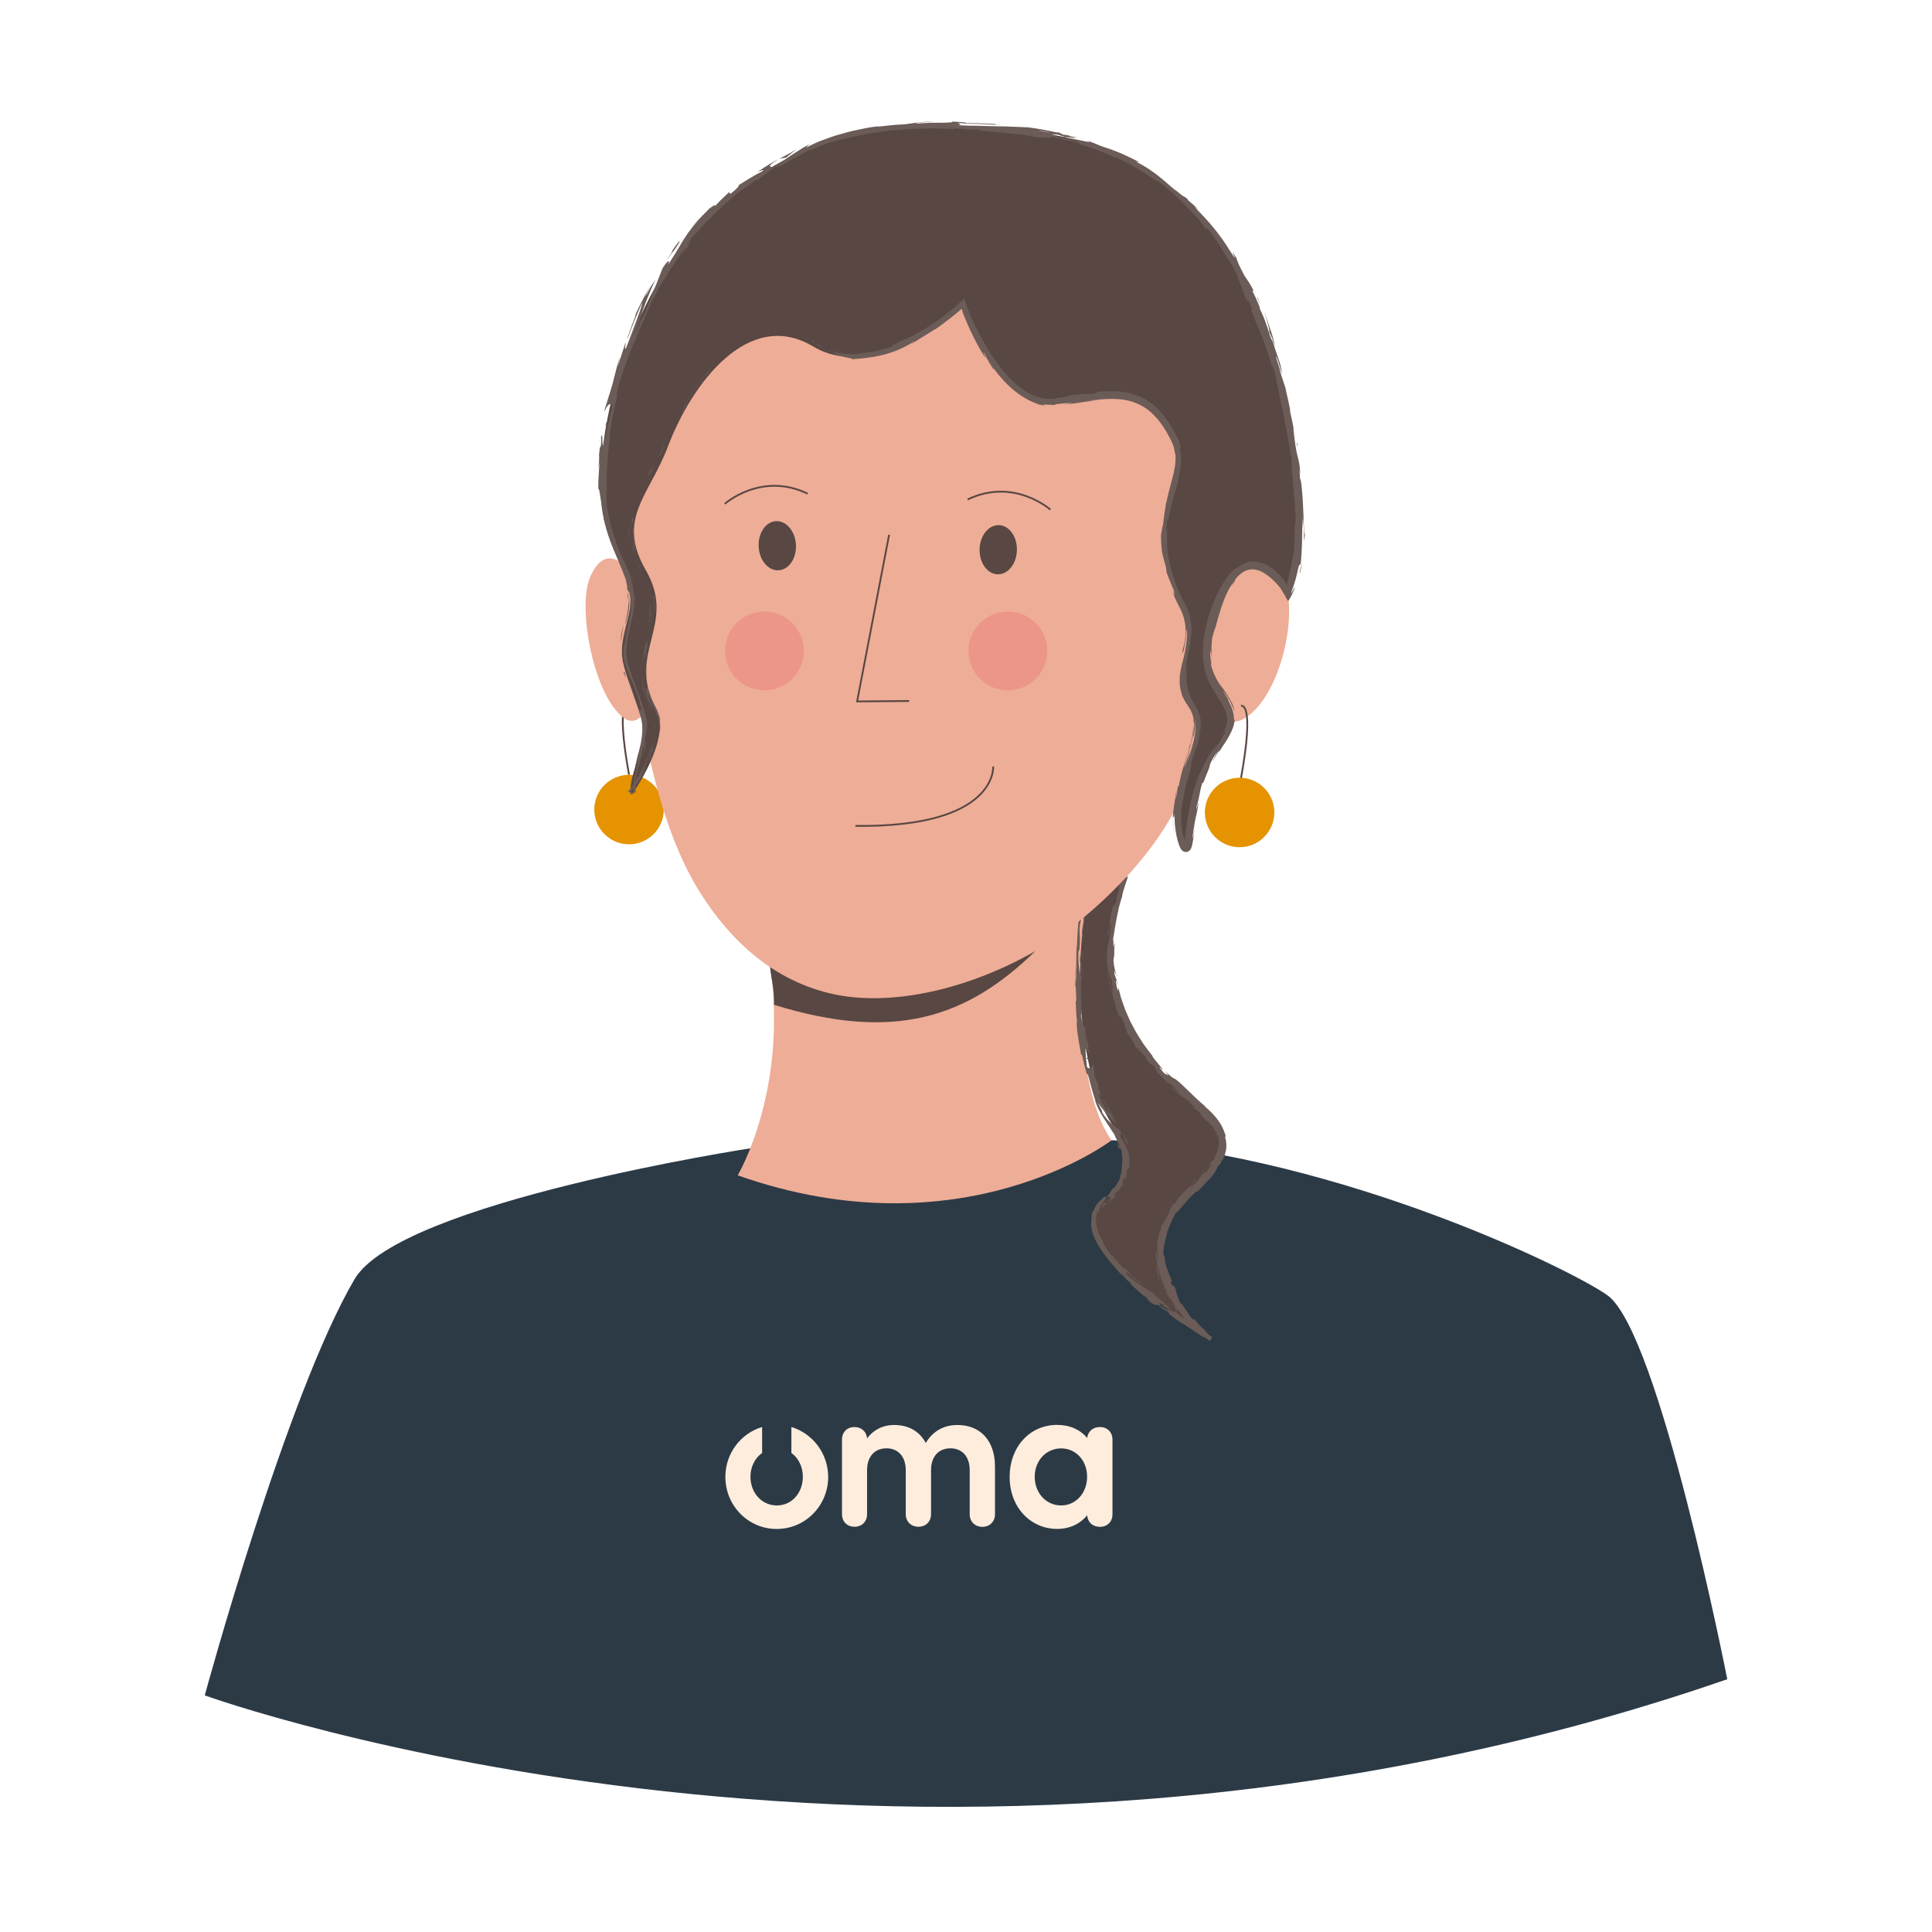 <?xml version="1.0" encoding="UTF-8"?>
<svg id="Ebene_1" data-name="Ebene 1" xmlns="http://www.w3.org/2000/svg" xmlns:xlink="http://www.w3.org/1999/xlink" viewBox="0 0 1080 1080">
  <defs>
    <style>
      .cls-1 {
        fill: #2c3a46;
      }

      .cls-1, .cls-2, .cls-3, .cls-4, .cls-5, .cls-6, .cls-7, .cls-8 {
        stroke-width: 0px;
      }

      .cls-2 {
        fill: #e97475;
        opacity: .4;
      }

      .cls-3 {
        fill: #584742;
      }

      .cls-9 {
        filter: url(#drop-shadow-1);
      }

      .cls-4 {
        fill: #feeddd;
      }

      .cls-5 {
        fill: #6b5c57;
      }

      .cls-6 {
        fill: #584742;
      }

      .cls-10 {
        fill: none;
        stroke: #584742;
        stroke-miterlimit: 10;
      }

      .cls-7 {
        fill: #e59300;
      }

      .cls-8 {
        fill: #eead97;
      }
    </style>
    <filter id="drop-shadow-1" filterUnits="userSpaceOnUse">
      <feOffset dx="0" dy="0"/>
      <feGaussianBlur result="blur" stdDeviation="0"/>
      <feFlood flood-color="#000" flood-opacity="0"/>
      <feComposite in2="blur" operator="in"/>
      <feComposite in="SourceGraphic"/>
    </filter>
  </defs>
  <g>
    <g>
      <path class="cls-1" d="M419.96,641.83s-196.44,30.03-221.78,73.26c-38.21,65.18-83.72,232.64-83.72,232.64,0,0,402.74,146.06,851.09-9.03,0,0-37.98-193.69-66.92-214.58-19.07-13.76-146.68-76.88-275.99-86.69l-202.67,4.4Z"/>
      <g>
        <path class="cls-10" d="M351.64,392.73s-7.92-3.31,0,40.39"/>
        <circle class="cls-7" cx="351.64" cy="452.55" r="19.42"/>
        <path class="cls-8" d="M606.8,511.44s-11.09,89.34,14.57,125.99c0,0-83.79,63.85-209,19.58,0,0,28.9-48.29,17.77-119.98l176.65-25.59Z"/>
        <path class="cls-6" d="M578.8,531.63c-58.05,15.98-116.59,22.52-148.49,5.26,0,9.03,2.76,14.01,2.35,24.78,67.07,20.82,107.8,7.34,146.14-30.05Z"/>
        <g>
          <path class="cls-6" d="M681.15,354.51s-21.01,70.64-44.49,118.59c-23.48,47.95-20.67,84.65,5.96,117.76,28.88,35.91,64.01,38.67,22.23,76.97-28.79,26.39-15.39,56.08,12.07,80.78,0,0-88.86-54.62-59.98-76.9,24.13-18.61,5.82-41.65,5.82-41.65-17.41-23.32-23.35-80.4-15.72-122.28,9.3-51.05,74.11-153.26,74.11-153.26Z"/>
          <g>
            <path class="cls-5" d="M678.53,354.1c.74-1.11.14-.93.18-1.14-1.12,1.95-.06,1.15-.18,1.14Z"/>
            <polygon class="cls-5" points="667.9 373.36 667.96 372.94 666.66 375.94 667.9 373.36"/>
            <path class="cls-5" d="M657.55,391.09c1.58-1.33,3.6-6.51,5.68-9.54l.44-.44.34-1.71c-2.17,3.88-4.74,9.07-6.46,11.69Z"/>
            <path class="cls-5" d="M650.81,399.87c.57-.45-.95,2.19,1.33-2.19-.15.2-.2.25-.29.37-.22.39-.52.92-1.04,1.82Z"/>
            <path class="cls-5" d="M651.85,398.05c1.05-1.9-.9,1.12,0,0h0Z"/>
            <path class="cls-5" d="M647.13,406.87l1.16-2.62c-.43.44-1.68,2.65-1.34,1.77-1.29,2.63-.86,2.18.18.85Z"/>
            <path class="cls-5" d="M646.29,409.49l.62-1.35c-.19.19-.39.53-.62,1.35Z"/>
            <path class="cls-5" d="M648.22,405.29l-1.31,2.85c.3-.31.52-.23.62-1.3.06.33.18-.31.69-1.56Z"/>
            <path class="cls-5" d="M649.17,403.79c.91-1.32,2-3.08.83-.46,2.57-4.81,1.74-4.36-.83.46Z"/>
            <path class="cls-5" d="M657.67,392.37l1.24-1.75.71-1.72c-.36.86-2.21,3.48-1.95,3.47Z"/>
            <path class="cls-5" d="M638.39,422.35c.05.23.81-.66,1.08-.76l.83-1.94c-.6.91-1.64,2.68-1.91,2.7Z"/>
            <path class="cls-5" d="M639.47,421.6l-1.23,2.91c1.32-2.49,1.47-2.99,1.23-2.91Z"/>
            <polygon class="cls-5" points="646.74 410.32 648.75 405.52 646.27 411.19 646.74 410.32"/>
            <polygon class="cls-5" points="632.85 433.06 633.35 431.31 632.38 434.39 632.85 433.06"/>
            <path class="cls-5" d="M629.33,440.25c.33-1.32-1.25,1.41-.79.08-.92,1.97-1.49,3.77-2.01,5.37.66-1.65,1.49-3.36,2.8-5.44Z"/>
            <path class="cls-5" d="M625.61,448.36c.32-.83.61-1.71.92-2.67-.35.88-.66,1.76-.92,2.67Z"/>
            <path class="cls-5" d="M635.69,429.24c-.19.17-.62.48-1.51,2.02l.94-.91c.17-.34.37-.72.57-1.1Z"/>
            <path class="cls-5" d="M635.16,430.31l-.03.03c-.62,1.19-1.05,2.02-1.23,2.38.16-.3.54-1.03,1.27-2.41Z"/>
            <path class="cls-5" d="M635.84,428.97c-.05.1-.09.18-.15.28.09-.09.14-.14.15-.28Z"/>
            <path class="cls-5" d="M642.48,417.4c-.66,1.75-2.23,5.28-.17,2.15.36-1.31-.82.48.17-2.15Z"/>
            <path class="cls-5" d="M637.02,427.84l1.63-2.93c-.13,0-.55.47-.24-.4l-1.39,3.33Z"/>
            <polygon class="cls-5" points="636.39 429.36 637.02 427.84 636.42 428.93 636.39 429.36"/>
            <path class="cls-5" d="M628.46,443.36c-.46,1.39-1.13,2.82-1.88,4.45.91-1.69,1.81-3.46,2.62-5.16,0-.3.14-1.15-.74.71Z"/>
            <path class="cls-5" d="M631.72,437.02c-.04.09-.09.21-.12.3.12-.16.2-.3.12-.3Z"/>
            <path class="cls-5" d="M619.28,463.85c.06-.08.12-.15.18-.23-.01-.03-.03-.05-.04-.09l-.14.32Z"/>
            <path class="cls-5" d="M629.42,442.39c.71-1.26,1-2.07,1.25-2.87-.44.99-.93,2.02-1.46,3.12,0,.13.03.17.21-.25Z"/>
            <path class="cls-5" d="M623.71,452.91c.4-.64.83-1.38,1.27-2.17-.43.61-1.26,1.88-1.27,2.17Z"/>
            <path class="cls-5" d="M631.27,437.7c.03-.07.05-.13.08-.2-.29.38-.23.35-.08.2Z"/>
            <path class="cls-5" d="M631.27,437.7c-.27.69-.44,1.26-.61,1.83.36-.8.68-1.55.93-2.21-.11.15-.23.29-.32.38Z"/>
            <path class="cls-5" d="M619.72,469.83c-.29-.39.87-4.01,2.55-6.83,1.03-3.05-1.03-1.68-2.8.62.12.16.26.23-.83,3.36.66-.98,3.37-6.55,2.6-3.84-1.54,4.1-1.55,3.24-2.58,5.12,1.14-1.48-1.45,5.43-.42,4.82l1.22-3.64c.13-.02-.23,1.33.27.39Z"/>
            <path class="cls-5" d="M622.06,457.86l.51-1.26c-.7,1.39-1.3,2.34-2.43,4.09-.74,2.16-.78,2.66-.72,2.85.89-2.06,1.84-4.09,2.77-6.12l-.14.45Z"/>
            <path class="cls-5" d="M625.14,451.03c-.06,1.15-1.27,4.19,0,2.57,1.66-3.63.85-2.69,1.7-4.93-2.63,5.89.57-1.78-1.63,2.34.47-1.18.92-2.23,1.38-3.21-.56,1.02-1.09,2.01-1.6,2.94.03-.05.06-.08.09-.12v-.03s.02,0,.02,0c.17-.23.23-.3.07-.03,0,.02-.04.09-.05.13.04.06.03.2.02.33-.87,1.66-.23.22-.02-.33,0-.03,0-.08-.02-.1l-.02.02c-.83,1.99-1.7,3.97-2.5,5.97.61-1.23,1.32-2.79,2.56-5.56Z"/>
            <path class="cls-5" d="M641.52,423.02c-.13.16-.15.14-.19.14-.15.39-.19.55.19-.14Z"/>
            <path class="cls-5" d="M640.06,425.25c.17-.44.18-.87.94-2.2.73-1.11.18.1.34.11.33-.86,1.23-2.98-.3-.54l-.16.43c-1.34,2.23-3.34,4.95-3.19,4.52.69-.49,1.25-.96,2.38-2.32Z"/>
            <path class="cls-5" d="M632.48,438.26l-2.19,4.91,1.54-2.29-.26.03c1.43-2.7.89-2.23.91-2.65Z"/>
            <polygon class="cls-5" points="618.84 464.33 618.71 463.49 618.06 466.61 618.84 464.33"/>
            <polygon class="cls-5" points="616.17 470.82 615.9 470.43 615.42 472.24 616.17 470.82"/>
            <path class="cls-5" d="M650.18,683.19c.21-.52.39-1.05.62-1.55-.33.72-.49,1.2-.62,1.55Z"/>
            <path class="cls-5" d="M646.7,694.76l.15.32c-.02-.57-.07-.81-.15-.32Z"/>
            <path class="cls-5" d="M624.27,637.62c.58,2.11.65,4.5,1.01,4.13l.22-.74c-.53-1.39-.91-2.46-1.23-3.38Z"/>
            <path class="cls-5" d="M651.64,731.02c-.15-.17-.3-.34-.45-.51-.53-.22-1.04-.43-1.48-.61.58.34,1.24.72,1.94,1.12Z"/>
            <path class="cls-5" d="M654.01,730.55l2.25,2.02c-.49-.48-1.21-1.13-2.25-2.02Z"/>
            <path class="cls-5" d="M680.21,634.16l-.49-.63-.57-.59c.15.27.27.48.37.66.08.18.14.32.2.42.11.21.18.29.23.3.1.02.12-.22.26-.17Z"/>
            <path class="cls-5" d="M601.45,541.09c-.2,2-.29,3.59-.32,4.99.26-2.41.67-4.35.32-4.99Z"/>
            <path class="cls-5" d="M652.76,689.06c.22-.88.3-1.27.19-1.28-.28.9-.36,1.43-.19,1.28Z"/>
            <path class="cls-5" d="M601.2,551.86c.03-.35.05-.7.08-1.06-.11-1.46-.15-2.93-.14-4.72-.17,1.78-.3,3.83.06,5.78Z"/>
            <path class="cls-5" d="M651.03,433.88c.08-.15.17-.32.24-.45-.04-.07-.12.14-.24.45Z"/>
            <path class="cls-5" d="M677.23,373.36c-.18.63-.5,1.63-.81,2.58.18-.45.43-1.23.81-2.58Z"/>
            <path class="cls-5" d="M606.62,497.52c.35-1.47.01-.24,0,0h0Z"/>
            <path class="cls-5" d="M610.34,491.04c-.05.31-.07.56.01.63-.06-.15-.06-.36-.01-.63Z"/>
            <path class="cls-5" d="M604.63,566.5s0,.08,0,.13c.05-.45.04-.37,0-.13Z"/>
            <path class="cls-5" d="M607.43,495.4c-.21.53-.45,1.13-.66,1.81.11-.29.31-.84.66-1.81Z"/>
            <path class="cls-5" d="M607.15,495.63c.16-.49.29-.88.41-1.25-.02-.2-.11-.05-.41,1.25Z"/>
            <path class="cls-5" d="M606.12,499.56c.21-.84.43-1.61.65-2.35-.1.28-.16.39-.15.31-.11.43-.25,1.04-.5,2.04Z"/>
            <path class="cls-5" d="M621.18,549.92c0-.1-.01-.21-.02-.32-.45-1.46-.3-.81.02.32Z"/>
            <path class="cls-5" d="M619.15,672.48c.05-.05.08-.08.12-.13-.06.04-.13.1-.19.13h.06Z"/>
            <path class="cls-5" d="M615.85,676c.18-.46.39-.86.65-1.18.24-.33.46-.65.75-.88.27-.25.54-.48.82-.7.33-.24.67-.49,1.03-.75-.74.07-1.47.12-2.14.15-.26.57-.51,1.11-.68,1.69l-.26.83-.16.84Z"/>
            <path class="cls-5" d="M667.83,661.5c-.94.78-1.92,1.53-2.9,2.27,1.42-1.71,2.63-3.17,3.21-3.88.58-.72.47-.73-.92.29.15.33-.37,1.14-1.29,2.15-.93,1.02-2.19,2.22-3.5,3.49-1.36,1.32-2.71,2.64-3.61,3.8-.94,1.12-1.45,2.02-1.28,2.35l-1.86,1.8c.47-.57.49-.7.97-1.26-.94.85-1.48,1.53-1.83,2.13-.36.59-.56,1.08-.76,1.62-.2.54-.37,1.15-.75,1.93-.18.4-.42.83-.7,1.35-.27.53-.59,1.13-1,1.82-1.14,1.93-1.92,3.33-1.44,1.84-.31.79-.62,1.57-.85,2.38-.23.81-.54,1.6-.71,2.43-.45,1.4-.58.99-.12-.41-.76,2.47-1.34,4.99-1.62,7.56l-.03-.06c.06,1.13.2,3.62.39,4.81-.2,1.94-.14-.97-.31-.48.07,1.42.28,2.81.49,4.2-.08.87-.33.45-.51-.57-.1-.51-.19-1.17-.26-1.88-.03-.72-.04-1.49-.02-2.23-.34.99-.51,1.73-.53,2.39,0,.66.1,1.25.22,1.98.3,1.46.66,3.46,1.36,7.71-.43-1.28-.74-2.59-1.05-3.91-.3,2.74.73,5.81,1.97,10.26-.04-.28-.2-.98-.38-1.81-.18-.83-.31-1.82-.41-2.61-.11-.79-.08-1.43.02-1.58.12-.16.29.18.72,1.24.15.63.34,1.36.64,2.2.34.83.74,1.79,1.34,2.87-.43.2.6,2.39,2.02,5.04l-.66.12c1.74,2.77,1.89,2.39,3.13,3.85.9,1.56,1.42,2.5,1.67,3.23.26.72.3,1.18.38,1.64,3.31,4.72-1.69-3.67,2.41,1.75,2.71,3.92,5.08,6.31,9.27,10.09,2.16,2.5-.68-.14.02.83.81.57,1.6,1.16,2.43,1.7.51.5.23.46.09.43,1.92,1.55.56-.28,3.51,2.2.29.04.72.4,1.27.96l1.5-2c-2.05-1.41-5.62-4.77-8.93-6.27-.86-.8.68-.01.53-.42-5.62-3.19-4.77-2.79-9.5-5.27l-3.4-2.99c2.39,2.34-1.37.32-4.62-1.56.8.9,1.49,1.66,1.97,2.15-1.66-1.1-3.31-2.19-4.95-3.32-.51-.52.1-.33,1.04.05-.36-.2-.69-.39-.96-.54-1.53-1.49-.44-1.1.98-.46.49.54.98,1.09,1.46,1.61,1.4.58,2.76,1.05,2.74.57-.35-.17-.98-.56-1.65-1.03.37.15.62.22.52.06-.12-.17-.7-.43-1.57-.89l-.63-1.38-.43.03c-1.95-1.69-3.87-3.41-5.77-5.15-2.36-1.47-4.62-2.79-7.13-4.47-2.5-1.69-5.27-3.71-8.51-6.72,1.92,1.17.93-.28,1.45-.63,1.24,2.15,5.08,4.49,8.41,7.55-1.74-1.61-1.15-1.49-.63-1.17-2.15-1.63-4.27-3.3-6.36-5.02.48-.24-.98-1.46-2.31-3.09.21.91-.98-.03-2.49-1.5-1.52-1.47-3.31-3.52-4.48-4.67.14-.38.85.04,3.46,3.04-1.2-1.88-2.34-2.74-3.47-3.64-1.14-.88-2.27-1.8-3.29-3.72.59.77.86,1.23,1.22,1.43-.8-.81-1.98-2.38-2.73-3.68-.79-1.28-1.16-2.27-.72-1.78l.5.81c-1.64-2.71-3.9-7.02-4.47-10.92-.71-3.9.61-6.99.49-7.57.13.02.53,1.16.6,1.52.17-1.7.84-3.47,1.89-5.12.52-.81,1.15-1.61,1.75-2.42.6-.8,1.2-1.58,1.72-2.43-.12.61.82.58,1.36.87.27.15.42.38.27.84-.15.46-.6,1.17-1.65,2.13.33-.24.68-.5,1.06-.78.37-.3.76-.65,1.18-1.03.86-.76,1.8-1.79,2.85-3.18-.82.81-2.66,1.32-1.68.19.87-.59,1.37-1.09,1.79-1.45.41-.37.71-.63.98-.96.55-.65,1.23-1.34,2.8-3.5-.97,1.41-.95-.75.03-3.11,0,.45,1.14.21.88,1.18.56-2.22.78-4.48.74-6.68-.06,1.64.91.47,1.42-1.02-.07.17-.07-.11-.04-.66.05-.54.09-1.35.1-2.24.02-1.78-.17-3.86-.4-4.73.08.95.08,1.9.07,2.85-.11-1.89-.41-3.27-.81-4.37-.18-.55-.39-1.03-.61-1.48-.21-.44-.43-.85-.67-1.25-.96-1.59-1.89-3.1-3.52-6.24.57.64,2.34,1.25.61-2.09-.34-.3-.91-.76-1.65-1.33-.37-.28-.79-.59-1.24-.92-.42-.32-.88-.67-1.36-1.06-.99-.76-1.93-1.77-2.94-2.86-.93-1.13-1.91-2.37-2.69-3.76l-.24-1.23c-.78-1.42-1.59-2.83-2.29-4.29.95,1.25,2.73,3.61,4.67,6,1.98,2.37,4.19,4.74,5.75,6.24-.62-1.11-.63-1.3-.77-1.61-.15-.29-.39-.72-1.4-2.34-.22-.65.15-.27.65.39.49.67,1.13,1.59,1.46,2.01-1.56-2.42-3-5.02-4.2-7.73-.11.16-.39-.12-.75-.63-.34-.52-.77-1.28-1.19-2.04-.84-1.52-1.58-3.11-1.79-2.85,1.39,3,2.99,5.87,4.71,8.61-.1.17-.42,0-.9-.44-.47-.44-1.06-1.18-1.74-2.12-.68-.94-1.36-2.14-2.06-3.45-.65-1.34-1.33-2.8-1.83-4.36-.31-1.65,1.54.75,1.71.54-.24-.35-.89-1.75-1.43-3.15-.52-1.41-1-2.81-1-3.12l1.19,2.49c-.22-.87-.49-1.64-.8-2.37-.28-.73-.59-1.43-.9-2.16-.63-1.44-1.15-3.02-1.4-5.2-.31-1.47-.2-4.54-.62-4.71-.23,2.54-2.39,3.57-3.35,2.09-.03-.27-.28-2.27-.5-4.42-.19-2.15-.36-4.46-.3-5.34.17-2.55,2.05,3.43,2.19,1.25-.2-.06-.65-1.37-.82-1.92-.11-1.59.66.55.03-2.82-.77-.46-.97-6.92-.81-1.52-.35-1.65-.43-2.54-.5-3.51-.06-.97-.15-2-.37-3.97-.3,1.31-1.9-3.37-2.38-6.74.19.18.35-.59.43-.97-.46-6.92-.31-10.65-.4-17.1.16-.6.35-3.71.65-2.38-.13-.93-.36-1.78-.35-3.77.64-3.84.04,4.43.78,1.51-.2-.13-.32-1.41-.42-3.02-.06-1.61-.14-3.54-.2-4.96-.32.42-.4,2.06-.38,3.94.04,1.88.2,4.02.32,5.43-.84.02-1.75-4.94-1.82-11.75.08-5.4.68-2.3.61-3.25.4-5.04.27-7.22.16-9.19-.11-1.97-.18-3.73.72-7.88,1.02-3.23,1.08,0,1.57-.67-.44,4.36-1.22,6.62-1.51,9.59l.65-3.61c.02,1.41-.17,4.32-.45,5.9.35-1.37.79-5.6,1.48-10.44.35-2.42.77-4.98,1.26-7.4.55-2.41,1.04-4.7,1.67-6.55.17-1.38.58-3.74.09-2.7l-.54,2.41c-.99,2.1.58-4.66-.4-1.68.24-1.66.59-3.39,1.01-5.29.4-1.9,1.04-3.91,1.89-6.1l.86-.64c-.2.04-1.31,2.78-1.54,4.09.18-.97.94-2.6,1.64-4.28.72-1.67,1.43-3.36,1.41-4.5l-1.51,2.94c.42-1.62.82-3.46,1.34-5.37.54-1.9,1.19-3.87,2.03-5.77-1.25,1.54-.28.92-2.01,3.41.89-1.03-.12,1.43-.96,3.75-.84,2.32-1.61,4.46-.48,2.68-.91,1.28-1.43,2.5-1.93,3.84-.51,1.34-1.09,2.78-1.99,4.59.23-.06.77-1.24-.32,2.1.01.17-.02.55-.05.79-.04.1-.05.14-.08.22.03-.06.05-.11.08-.18-.01.15-.01.17.03-.07.32-.78.62-1.4.8-1.63-.01.91-.47,2.67-.85,4.48-.38,1.81-.79,3.63-.9,4.57-.52,2.02-.05-.91-.49.16l-.23,2.84c-.52.18-1.81,5.31-1.12.42-.34,1.46-.55,2.9-.81,4.36-.68,2.52-1.27,6.06-1.34,8.27-.35,2.06-.07,5.27-.23,3.44-.16,2.3-.24,4.6-.33,6.9l-.12.06c-.53,6.8.03,14-.65,21.77.15,2.29.35,4.65.41,8.48l-.35.77c.26,2.93.22,8.86.76,10.08-.38,1.63-.08,5.21.49,9,.26,1.9.64,3.85.94,5.65.35,1.8.62,3.45.83,4.73l.54.1c.62,3.52,1.49,6.85,2.76,11.11l.36-.37c1.3,3.6,2.25,9.58,4.57,15.25-.33-.32-.84-1.78-1.1-2.85.76,3.6,2.41,7.14,4.34,10.41.97,1.64,1.98,3.23,3,4.75.48.77,1.01,1.52,1.51,2.26.24.38.48.75.72,1.12.21.32.38.63.56.97.97,1.15,1.48,2.15,1.88,3.14-.07-.12-.13-.23-.2-.32.07.14.18.34.29.55.24.63.46,1.28.7,1.99-.15-.62-.35-1.2-.54-1.7.54,1.04,1.33,2.62,2,4.23-.06.28-.15.57-.23.85.05.13.08.24.13.37.29,1.65.58,1.24.7.27.31.82.6,1.58.83,2.16-.23.76.02,1.85.19,3.03.1.59.13,1.2.14,1.78-.03.58-.14,1.12-.34,1.57.15.57.14,2.72-.31,4.8-.41,2.08-1.14,4.08-.98,4.69-.13,0-.4.45,0-.41-.9,1.75-2.08,3.31-2.95,4.87l-1,.27-.51.96-.58.92c-.39.62-.78,1.25-1.24,1.83-.55.39-1.02.72-1.39.94-.39.22-.67.35-.83.38-.33.04-.11-.3.7-1.34-.5.6-1,1.05-1.4,1.47-.43.43-.79.79-1.11,1.1-.35.34-.65.62-.92.88-.25.28-.48.53-.7.78-.46.47-.82,1-1.29,1.7-.44.72-.96,1.68-1.41,3.13-.09-.15-.17-.29-.24-.43-.22.51-.41,1.12-.57,1.77-.12.66-.26,1.33-.28,1.99-.12,1.31-.03,2.48-.16,3.13-.14,1.2.03,3.34.85,5.81.8,2.48,2.16,5.3,3.94,8.07,3.52,5.58,8.48,11.05,12.34,15.38-.38-1.21.47-.16,1.56,1.13,1.09,1.29,2.44,2.81,2.91,2.64.31.66,1.39,1.86-.15.77,4.53,3.78,6.36,6.21,9.98,8.22.34.64-1.23-.49-.87.02.4.26,1.6,1,1.97,1.51.36.5-.82-.36-1.61-.86,4.71,3.77,5.74,3.42,6.56,3.07,2.16,2.16,3.41,3.03,5.47,3.92.69.84,1.94,2.11-1.1-.04.82.65,3.33,2.63,5.73,4.36,2.4,1.74,4.68,3.23,4.95,3.03.44.51,2.38,1.7,2.88,1.95,3.86,2.66,4.18,2.94,8.08,5.39l-1.02-.78c1.34.23,2.4,1.06,4,2.17l1.09-1.46c-.6-.61-1.29-1.3-2.16-2.06h.13c-2.87-3.08-3.52-3.7-4.19-4.3-.66-.6-1.35-1.18-3.88-4.46l-.06.66c-1.32.11-4.42-5.92-7.37-9.64.24.54.51,1.05.78,1.57-.46-.48-.89-1.14-1.26-1.92-.37-.78-.75-1.63-1.04-2.52-.64-1.75-1.09-3.56-1.66-4.71-.19-.53.55.71,1,1.35-.71-1.53-1.05-2.34-1.29-2.75-.24-.41-.36-.41-.47-.36-.2.1-.5.48-1.58-1.8-.04-.98,1.22.74.02-2.36-.17-.82-1.32-2.95-2.19-5.58-.9-2.61-1.49-5.73-1.24-7.99-.19.99-.41,2.02-.72-.28-.05-1.77.22-4.17.81-6.43.11-.57.27-1.13.42-1.67.15-.54.26-1.08.39-1.59.31-1.01.46-1.97.55-2.78.23-.4.35-.53.42-.52.2-.64.43-1.5.83-2.39.36-.91.76-1.9,1.24-2.82.22-.47.44-.93.65-1.37.23-.43.45-.84.66-1.22.4-.76.68-1.41.85-1.8,1.41-.57,3.78-4.05,6.46-7.01,1.34-1.45,2.65-2.87,3.73-3.86,1.06-.99,1.83-1.53,2.08-1.25,2.08-2.08,4.12-4.2,6.07-6.43l-.04.27c.99-1.02,1.71-1.99,2.35-2.78.65-.79,1.11-1.52,1.5-2.15.39-.63.69-1.18.96-1.68.26-.51.44-1,.63-1.47.8-1.07.4-.17.41-.04.3-.44.58-.85.85-1.24.25-.4.46-.81.68-1.18.41-.76.83-1.39,1.08-2.07.27-.66.52-1.25.75-1.81.21-.57.33-1.14.47-1.69.32-1.08.34-2.21.42-3.47-.05-.64-.11-1.32-.17-2.08-.12-.75-.33-1.56-.55-2.44l.29-.85c-.31-.96-1.18-4.13-3.35-7.44-2.15-3.31-5.37-6.65-8.52-9.17.1.01.28.06.8.44-3.52-2.89-7.38-6.64-10.7-9.87-3.33-3.22-6.11-5.93-7.91-6.42-1.51-1.26-2.99-2.54-4.45-3.85,5.22,5.53-1.37-.25.61,2.19-2.2-2.08-4.92-6.03-2.35-3.39l.33.48c.81.17-.77-1.59-2.37-3.51-1.64-1.89-3.27-3.97-2.97-4.08-1.17-1.44-2.25-2.95-3.36-4.42l-1.65-2.22-1.48-2.32c-.96-1.55-2-3.06-2.88-4.64-.85-1.6-1.7-3.19-2.55-4.78-.45-.78-.8-1.6-1.15-2.42-.36-.82-.71-1.63-1.07-2.45-.36-.81-.71-1.62-1.07-2.43-.32-.82-.58-1.66-.88-2.49-.29-.83-.58-1.66-.87-2.48-.27-.83-.62-1.63-.81-2.48-.45-1.68-.89-3.35-1.33-5.01l-.29,1.71-.62-2.34c-.17-.79-.29-1.59-.43-2.38-.06-1.28.26-1.77.84,1.6.08-1.85-1.38-5.59-1.56-5.68-.29-3.37.07-2.74.34-1.53.13.61.34,1.35.49,1.81.15.46.22.65.13.15-.09-.46-.21-.91-.26-1.37l-.16-1.38-.02.64c-.5-2.22-.9-2.39-1.18-6.52.11-2.63.43-1.36.44-2.39.05,0,.07-.34,0-1.58,0-1.01-.04-2.02.01-3.03l.22-3.02-.73,2.4c-.11-2.71.39-5.73-.44-2.96.55-2.05,1.24-7.7,2.3-13.1.28-1.35.56-2.68.82-3.95.13-.63.26-1.25.38-1.84.16-.58.32-1.14.46-1.66.58-2.1,1.04-3.68,1.29-4.27.26-1.9.81-3.72,1.42-5.63.3-.95.63-1.93.98-2.94.35-1.01.7-2.06,1.18-3.13-.55,1.03-1.42,1.46.17-2.27.35.93,1.17-.73,2.18-2.95.94-2.24,2.36-4.93,3.45-6.21-.9,1.19.26-1.43,1.31-3.87,1.07-2.45,2.04-4.75.64-2.85,1.55-3.03.54.03,1.93-2.17,3.05-7.51,7.68-16.12,11.35-25.43-.1-.21-.98,1.24-.42-.85l2.79-4.56c.65-1.87-.24-2.05,1.63-5.19-.32.42-.8,1.05-.38-.21,3.97-8.95,7.27-18.4,10.58-27.86,3.27-9.48,6.53-19,10.39-28.19-1.16,2.45-.63.74,0-1.22-.49,1.24-.4-.16-.71.01l3.18-7.71c-.16-1.64,2.63-8.52,2.28-9.54l-.67,2.55c.33-3.56-3.04,4.18-3.81,3.4-.37,3.99-4.33,9.44-5.19,15.9-.63,1.28.09-1.24-.36-.59-.13,1.67-.66,3.56-1.99,6.96l.03-.42c-1.61,4.85-2.84,8.29-4.23,11.84-1.39,3.55-2.84,7.24-4.94,12.59l.73-.64c-.9,2.3-1.21,2.74-1.72,3.78-.29,2.91,2.4-6.5,2.26-3.81-1.97,2.77-6.06,16.32-7.91,17.98-1.37,3.54.91-.84-.46,2.7l-.64.83v1.03c-.95,2.29-1.78,3.31-2.05,3.31.25-.55.57-1.62.8-2.22-1.53,2.86-3.28,8.47-3.8,9.45l1.53-3.31c-3.65,9.69-8.95,21.14-12.8,30.35l.53-.59c-1.45,3.52-2.14,4.93-2.91,6.37-.38.72-.78,1.47-1.3,2.52-.5,1.05-1.19,2.38-1.91,4.38l.07-.31c-.43,1.66-1.18,3.8-2.07,5.94.28-1.04-.22-.15-.69.66-.48.81-.85,1.57-.52.19-2.33,8.09-1.06,4.05-2.02,9.55l-.7,1.12c-.19,1.91-.06,2.11-1.1,6.2.62-3.42-1.27,2.47-.64-1.39-.19.53-.38,1.04-.56,1.53-.15.5-.27,1-.39,1.47-.24.95-.43,1.85-.6,2.7-.32,1.7-.6,3.18-.72,4.54-.22,2.72-.4,4.81-1.27,6.79.48,4.17,1.61-7.6,1.53-5.29.6-1.84.27,3.45-.16,6.19-.1,1.41-.5,2.59-.94,4.32-.21.87-.46,1.87-.62,3.11-.1,1.24-.15,2.73-.12,4.53,0-.72-.09-.77-.09-1.48-.11,1.36,0,2.68.09,4.08.18,1.4.39,2.86.34,4.54.4.89.5,1.96.6,2.87.17.9.34,1.62.78,1.82l-.34-1.62c-.11-.54-.15-1.09-.23-1.63l-.41-3.28c.14.93.33,1.83.53,2.77.21.93.39,1.89.71,2.91.29,1.02.57,2.11.82,3.33.27,1.22.42,2.58.76,4.07-.14-.21-.38-.74-.64-1.38-.21-.64-.43-1.39-.6-1.99.07.9.2,1.77.49,2.6.27.84.53,1.68.67,2.61-.23-.08-.48-.6-.77-1.4-.14-.4-.29-.87-.44-1.38-.15-.52-.24-1.1-.36-1.7-.23-1.2-.48-2.52-.75-3.77-.14-.63-.28-1.24-.43-1.82-.12-.58-.22-1.13-.34-1.63-.02.49,0,1.22.17,1.98.16.76.37,1.57.54,2.26.33,1.38.51,2.28-.09,1.36.81,1.34,1.03,3.1,1.56,5.07.24.99.48,2.04.8,3.13.16.54.33,1.1.54,1.65.21.55.51,1.09.81,1.63l-.56-.15c.34.71,1.1,2.15,1.58,3.49l-1.47-2.23c.47.9.84,1.8,1.15,2.72.33.91.56,1.85.92,2.73.66,1.78,1.29,3.58,2.22,5.26-3.36-7.28-.23-1.88-1.32-5.08,1.17,2.16,1.82,3.59,2.23,4.68.39,1.1.67,1.79.87,2.57.22.77.45,1.57.97,2.79.26.61.6,1.32,1.04,2.17.47.84,1.11,1.79,1.88,2.93-.44-.61-1.15-1.82-1.56-2.65-.37-.86-.45-1.32.2-.36,1.05,1.81,2.42,4.22,2.92,5.44,4.27,5.92-.29-1.16,1.74,1.2,1.02,2.31,2.34,2.71,4.39,5.12l-.36.32c2.46,3.33,3.05,3.55,3.5,3.74.48.18.87.28,3.2,3.16l-2.58-1.89c.91.92,1.78,1.87,2.72,2.76l-.95-.21c3.19,2.8,4.01,3.81,6.86,6.8-.44-.92.97-.23,3.64,2.22,1.62,1.88-1.34-.58,2.51,2.82-1.06-.55-2.27-1.12-3.6-2.98-.27-.04-1.05-.56-1.33-.61,1.72,2.08,4.89,4.62,6.28,5.84-.52-.49-1.14-1.08-1.42-1.42l6,4.42c.75.9-.03.4-.82-.09,1.16.95,2.08,1.46,3.75,2.89-.68-.09-.85.31-3.3-1.61,1.85,1.44,3.7,2.87,5.49,4.33.25.43,2.25,2.76,1.5,2.25,1.3,1.39,3,2.89,4.69,4.59,1.63,1.71,3.16,3.69,3.83,5.8.14.19.45.57.7,1.46.47,1.99.43,3.89-.06,5.86-.5,1.98-1.26,4.04-2.34,6.5-.72.76-1.48,1.48-2.2,2.2-1.18,1.76-.4,1.05.21.62.59-.43,1.03-.57-1.02,2.42-3.08,4.15-1.68,1.11-2.97,2.38-.71,1.08-1.69,2.56-2.99,4.16-1.33,1.57-2.94,3.27-4.92,4.69,1.07-1.19,2.07-1.96,3.06-3.07ZM648.51,712.51c-.24-.51-.52-1.32-.79-2.09-.27-.77-.44-1.53-.38-1.97.39.58.58,1.12.74,1.75.16.63.21,1.37.43,2.31ZM645.74,725.26c.73.37,1.64,1.21,2.63,2.21-.82-.59-1.71-1.32-2.63-2.21ZM603.71,513.77s0,.08,0,.12c-.54,2.39-.34,1.54,0-.12ZM604.71,508.8c.02-.51-.05-.49-.16-.29.06.37-.12,1.49-.37,2.76.19-.33.38-.96.53-2.47ZM622.72,533.96l-.11.96c-.17-2.15-.04-1.55.11-.96Z"/>
            <path class="cls-5" d="M653.71,730.59c.19.25.21.37.21.49.39.19.45.12-.21-.49Z"/>
            <path class="cls-5" d="M680.4,634.4l-.05-.14c-.06-.06-.1-.09-.13-.1l.18.24Z"/>
            <path class="cls-5" d="M608.97,585.96c.1,1.02.11,1.59.09,1.98.12.03.15-.44-.09-1.98Z"/>
            <path class="cls-5" d="M611.16,482.67l-.98,3.09c.5-1.49.8-1.97,1.14-2.69-.13.03-.49.56-.16-.4Z"/>
            <path class="cls-5" d="M624.53,457.97c.14-.45.4-.91.54-1.35l-.26.02c-.8,1.83-1.21,3.17-.28,1.33Z"/>
            <path class="cls-5" d="M613.68,480.41c.46-.1,1.07-2.02,1.81-4.15-.05.13-.1.25-.14.37-.29-.83-.99,1.48-1.67,3.78Z"/>
            <path class="cls-5" d="M615.66,475.77c.24-.65.47-1.32.75-1.94-.12-.33-.36.76-.75,1.94Z"/>
            <path class="cls-5" d="M605.72,502.4c.36-1.03-.34-.78-.03-1.34-.09-.65-.43,1.14-.47,2.39-.07,1.24.02,1.9.49-1.05Z"/>
            <path class="cls-5" d="M615.58,479.18l-.76.57-.07,1.32c.26-.64.55-1.26.83-1.89Z"/>
            <path class="cls-5" d="M609.54,495.86l1.15-3.4c-.1.03-.02-.43.13-.97-.68,2.11-1.44,4.42-1.28,4.37Z"/>
            <path class="cls-5" d="M610.83,491.49c.37-1.09.71-2.14.83-2.77-.19.59-.6,1.87-.83,2.77Z"/>
            <path class="cls-5" d="M614.02,483.83l-.46.96c-.29.79-.61,1.57-.88,2.38.42-1.12.89-2.22,1.34-3.34Z"/>
            <path class="cls-5" d="M603.63,533.96c0,1.31-.05,2.61-.03,3.92.17.41.28-.66.29-2.12-.07-.94-.07-2.4-.27-1.81Z"/>
            <path class="cls-5" d="M605.91,522.28c-.21,1.04-.33,1.1-.56,1.67l.61.18-.05-1.85Z"/>
            <path class="cls-5" d="M605.16,533.62c.15.4.22,5.66.42.74-.16-.4-.08-4.31-.42-.74Z"/>
            <polygon class="cls-5" points="608.39 592.19 608.2 591.22 607.22 591.55 608.39 592.19"/>
            <path class="cls-5" d="M630.4,639.06c-.7-2.41-1.03-2.6-1.24-2.76-.24-.16-.4-.27-1.24-2.34-.37-.46-.01.38.32,1.22.33.84.62,1.69.3,1.19,1.37,2.63,1.61,4.23,1.85,2.7Z"/>
            <path class="cls-5" d="M628.55,636.37c-.23-.41-.47-.85-.76-1.3.42.74.62,1.09.76,1.3Z"/>
            <polygon class="cls-5" points="681.07 363.09 682.16 360.3 681.27 362.04 681.07 363.09"/>
            <path class="cls-5" d="M682.05,357.39l.83-.49-.04-1.89c-.17.66-.5,1.93-.78,2.38Z"/>
            <path class="cls-5" d="M650.5,721.09l.25.15c-.08-.5-.37-1.18-.94-2.54.23.79.43,1.61.69,2.39Z"/>
            <polygon class="cls-5" points="651.47 679.35 651.1 680 652.28 679.09 651.47 679.35"/>
            <path class="cls-5" d="M673.64,653.24c-.87.99-1.71,2.29-2.66,3.24.96-1.09,1.77-1.88,2.31-2.39.53-.51.75-.76.35-.85Z"/>
          </g>
        </g>
        <path class="cls-8" d="M357.42,218.53c-15.86,49.77-8.97,121.15-.93,170.15,4.96,30.24,13.77,77.13,35.32,111,14.85,23.33,37.56,47.17,71.68,55.51,38.57,9.42,89.58-5.78,126.71-30.63,25.51-17.07,62.13-52.64,74.17-89.27,15.13-46.06,29.86-150.49,14.81-202.93-12.33-42.97-37.46-63.6-75.24-84.94-32.99-18.64-80.2-34.14-117.8-25.41-26.06,6.05-76.9,31.95-90.8,43.26-15.38,12.51-29.13,25.67-37.92,53.27Z"/>
        <ellipse class="cls-3" cx="558.08" cy="307.31" rx="13.75" ry="10.43" transform="translate(238.14 858.26) rotate(-88.7)"/>
        <ellipse class="cls-3" cx="434.5" cy="305.08" rx="10.43" ry="13.75" transform="translate(-15.31 23.06) rotate(-2.99)"/>
        <polyline class="cls-10" points="497.02 298.93 479.13 392.11 508.24 391.85"/>
        <path class="cls-10" d="M555.18,428.5s2.65,34.16-77.03,33.19"/>
        <path class="cls-10" d="M405.16,281.65s20.41-18.19,46.31-5.69"/>
        <circle class="cls-2" cx="563.4" cy="363.88" r="22.03"/>
        <circle class="cls-2" cx="427.31" cy="363.88" r="22.03"/>
        <path class="cls-8" d="M678.82,336.91c3.23-14.57,24.51-38.45,38.31-13.21,9.53,17.43-1.17,66.63-22.06,78.22-10.7,5.94-19.27-7.99-20.81-12.85-4.13-13-.23-30.51,4.56-52.16Z"/>
        <path class="cls-8" d="M360.36,336.86c-2.85-14.61-20.19-38.87-30.59-13.97-7.19,17.2,2.29,66.52,19.05,78.51,8.59,6.14,15.09-7.58,16.21-12.4,3-12.89-.44-30.44-4.67-52.15Z"/>
        <g>
          <path class="cls-3" d="M454.48,193.62c36.53,21.9,83.75-23.98,83.75-23.98,1.18,4.58,21.77,57.56,50.44,54.64,28.61-2.92,52.14-12.93,68.15,21.9,9.1,19.79-20.44,47.39,4.35,92.49,7.88,14.34-1.15,28.59,0,42.92,1.15,14.33,13.58,12.44,5.44,37.36-8.14,24.92-11.17,41.1-5.44,52.55,5.73,11.45-1.63-25.93,20.37-55.9,22-29.98-22.46-22.57-1.47-77.9,17.09-45.06,39.57-7.84,39.57-7.84,0,0,5.99-12.22,5.99-33.15s-1.66-205.2-147.79-223.03c-88.61-10.81-125.31,2.17-169.6,35.61-43.29,32.68-73.67,108.75-72.5,165.33.72,34.57,21.98,46.46,15.4,70.58-6.78,24.85-3.29,23.16,7.02,54.92,4.99,15.37-8.89,36.93-5.02,44.2,0,0,22.79-31.64,13.62-48.42-16.94-30.99,11.96-46.49-5.69-77.06-16.69-28.91,1.81-41.56,12.36-69.38,13.37-35.26,45.13-77.35,81.04-55.82Z"/>
          <g>
            <path class="cls-5" d="M453.71,190.42c2.54,1.43,1.83.57,2.26.72-4.36-2.28-2.19-.56-2.26-.72Z"/>
            <path class="cls-5" d="M408.84,195.69l.57-.63c-1.8,1.46-3.5,3.01-5.12,4.62,1.47-1.37,2.96-2.74,4.56-3.99Z"/>
            <path class="cls-5" d="M381.36,228.89c1.32-1.6,3.21-5.02,5.55-8.7,2.31-3.7,5.08-7.67,7.64-10.57l.95-.86c.61-1,1.21-2.03,1.87-3-3.16,3.51-6.41,7.84-9.19,12.05-2.79,4.2-5.13,8.26-6.83,11.08Z"/>
            <path class="cls-5" d="M370.27,249.2c.38-.59,0,.55-.04.67.02-.06.05-.15.34-.93.3-.78.82-2.29,1.78-4.71-.24.47-.31.61-.44.88-.34.87-.82,2.06-1.63,4.09Z"/>
            <path class="cls-5" d="M371.9,245.11c.88-2.12.54-1.45.14-.59-.39.87-.79,1.94-.14.59Z"/>
            <path class="cls-5" d="M363.63,263.87c.84-1.77,1.65-3.55,2.43-5.33-.66,1.02-3.09,5.63-2.31,3.86-2.68,5.4-1.97,4.38-.13,1.47Z"/>
            <path class="cls-5" d="M361.46,269.07l1.35-2.76c-.31.44-.72,1.15-1.35,2.76Z"/>
            <path class="cls-5" d="M365.6,260.47c-.9,1.95-1.83,3.89-2.79,5.84.5-.7.76-.67,1.32-2.67-.06.57.37-.66,1.47-3.17Z"/>
            <path class="cls-5" d="M367.29,257.26c1.54-2.89,3.31-6.73,1.16-1.28,2.26-5.11,2.87-7.41,2.63-7.06-.29.33-1.43,3.28-3.79,8.34Z"/>
            <path class="cls-5" d="M380.96,231.18c.77-1.28,1.54-2.55,2.36-3.8.56-1.16,1.16-2.31,1.77-3.45-.98,1.67-4.48,7.37-4.13,7.25Z"/>
            <path class="cls-5" d="M351.26,299.94c.18.39.28-2.21.5-2.68-.05-1.58-.02-3.17.13-4.74-.22,1.2-.4,2.97-.47,4.48-.08,1.51-.04,2.77-.16,2.94Z"/>
            <path class="cls-5" d="M351.76,297.26c.12,2.36.43,4.7.98,6.97-.6-3.06-.64-4.94-.75-5.96-.11-1.02-.13-1.21-.23-1.01Z"/>
            <path class="cls-5" d="M361.66,270.38c1.53-3.27,3.07-6.5,4.5-9.75-1.74,3.87-3.63,7.7-5.47,11.6l.97-1.85Z"/>
            <path class="cls-5" d="M360.25,324.32c-.56-1.01-1.23-1.97-1.89-2.93.55.87,1.17,1.72,1.65,2.62.51.89,1.04,1.79,1.46,2.72-.19-.41-.37-.82-.57-1.22l-.65-1.19Z"/>
            <path class="cls-5" d="M363.83,339.04c-.19-1.26-.28-.39-.36.45-.13.85-.24,1.66-.3.34.02,4.08-.37,7.69-.88,11.02.63-3.52,1.35-7.14,1.55-11.81Z"/>
            <path class="cls-5" d="M361.26,356.51c.37-1.79.72-3.66,1.02-5.65-.33,1.86-.71,3.73-1.02,5.65Z"/>
            <path class="cls-5" d="M356.49,315.35c.16.5.33,1.57,2.11,4.95l-.91-2.55c-.4-.71-.78-1.56-1.2-2.4Z"/>
            <path class="cls-5" d="M357.66,317.66l.03.09c1.31,2.44,2.23,4.14,2.62,4.86-.33-.62-1.13-2.12-2.65-4.95Z"/>
            <path class="cls-5" d="M356.2,314.74c.11.22.19.39.3.61-.08-.25-.13-.4-.3-.61Z"/>
            <path class="cls-5" d="M354.16,286.21c-.49,1.95-1.04,5.03-1.05,6.63-.05.79.03,1.22.12.93.1-.28.28-1.26.73-3.21.14-1.42-.07-1.03-.21-1.01-.13.02-.26-.37.41-3.33Z"/>
            <path class="cls-5" d="M355.38,311.47c-.85-2.26-1.53-4.6-2.02-6.98-.06.16.04,1.5-.49-.46.62,2.57,1.47,5.06,2.51,7.44Z"/>
            <path class="cls-5" d="M356.9,314.65c-.53-1.05-1.04-2.11-1.52-3.19.31.84.67,1.65,1.01,2.48.16.24.33.48.51.71Z"/>
            <path class="cls-5" d="M364.03,345.23c-.18,2.87-.83,6-1.7,9.59,1.03-3.81,1.94-7.72,2.27-11.44-.05-.27-.1-.81-.18-.78-.09.03-.13.62-.39,2.64Z"/>
            <path class="cls-5" d="M363.56,331.43c.05.19.12.43.17.6-.05-.38-.11-.69-.17-.6Z"/>
            <path class="cls-5" d="M362.32,392.1c-.06-.21-.11-.38-.17-.59-.04-.04-.08-.06-.13-.1l.3.7Z"/>
            <path class="cls-5" d="M364.73,342.75c.29-2.84.1-4.54-.16-6.13.2,2.09.27,4.33.03,6.75.04.24.08.29.13-.63Z"/>
            <path class="cls-5" d="M359.19,366.74c.35-1.6.8-3.36,1.29-5.2-.5,1.47-1.32,4.6-1.29,5.2Z"/>
            <path class="cls-5" d="M363.81,332.98c-.03-.14-.05-.26-.09-.41.07.92.09.8.09.41Z"/>
            <path class="cls-5" d="M363.81,332.98c.15.7.29,1.33.44,1.92.11.6.21,1.16.32,1.72-.18-1.7-.48-3.26-.84-4.58.05.34.09.69.08.94Z"/>
            <path class="cls-5" d="M368.98,401.37c-.06-.06-.13-.23-.23-.5-.11-.27-.25-.63-.39-1.06-.13-.44-.34-.95-.58-1.51-.12-.28-.22-.58-.37-.88-.15-.29-.31-.6-.48-.92-.64-1.28-1.5-2.7-2.14-4.28-.7-1.56-1.25-3.25-1.69-4.89-1.1-3.15-1.5-3.69-1.76-2.59-.22,1.08,0,3.79.8,6.78.12.07.22.09.67.9.24.4.51,1.02,1.02,1.9.25.44.54.95.87,1.54.16.29.34.61.53.95.16.3.32.62.5.96-.1-.25-.25-.64-.44-1.12-.24-.54-.53-1.17-.84-1.85-.32-.68-.64-1.41-.91-2.16-.28-.74-.58-1.47-.8-2.15-.86-2.76-1.21-4.52-.12-1.76.79,2.19,1.54,3.64,2.01,4.77.54,1.09.88,1.81,1.14,2.41.48,1.2.7,1.77,1.22,3.78-.36-1.74.9.72,1.29,3.78.46,3.02.19,6.39.68,5.45.21-2.67.14-5.38-.45-7.98.1-.18.69,2.7.47.46Z"/>
            <path class="cls-5" d="M359.05,378.07c-.1-.99-.09-1.99-.14-2.99,0,.85-.01,1.65-.02,2.43.03.78.05,1.55.08,2.36.04.81.13,1.64.2,2.57.08.92.26,1.92.42,3.05.38,1.21.71,2.16.97,2.92.31.75.56,1.31.75,1.73.38.85.57,1.14.7,1.27-1.82-4.53-2.92-9.43-3.08-14.35.02.34.06.68.11,1.02Z"/>
            <path class="cls-5" d="M360.64,362.01c-.04,1.14-.38,3.43-.45,4.94-.05.75-.05,1.3.03,1.4.08.1.21-.25.51-1.28.73-4.17,1.05-5.6,1.17-6.64.14-1.04.16-1.68.67-4.11-3.1,13.14.66-3.87-1.86,5.6.53-2.63,1.11-4.95,1.62-7.1-.64,2.34-1.27,4.6-1.85,6.73.04-.12.06-.2.1-.3v-.06s.02.01.02.01c.18-.56.26-.74.08-.1,0,.04-.04.21-.05.28.04.1.03.36.02.64-.93,3.86-.26.58-.02-.64-.01-.05,0-.16-.03-.18,0,.01-.01.03-.02.05-.48,2.23-.9,4.51-1.22,6.81-.31,2.31-.45,4.67-.46,7.03.09-2.99.36-6.77,1.74-13.07Z"/>
            <path class="cls-5" d="M354.25,297.89c-.02.42-.05.4-.08.44.09.87.14,1.2.08-.44Z"/>
            <path class="cls-5" d="M354.59,303.45c-.22-.96-.64-1.74-.76-4.98.05-2.8.19.01.34-.15-.07-.48-.1-1.14-.11-1.77-.03-.63-.06-1.23-.06-1.58,0-.7-.25-.41-.37,2.66l.1.97c.02,2.77.45,5.92.93,8.24.5,2.31.94,3.8.74,3.36-.1-.83-.2-1.6-.32-2.63-.15-1.01-.31-2.29-.48-4.11Z"/>
            <path class="cls-5" d="M365.11,332.67c.75,3.53.95,7.17.69,10.81.13-.92.28-1.84.34-2.77l.12-1.4.04-1.4-.21.29c0-.39-.02-.75-.03-1.08-.03-.33-.06-.63-.09-.91-.06-.56-.11-1.01-.15-1.39-.13-.75-.24-1.18-.32-1.43-.17-.52-.25-.35-.4-.72Z"/>
            <path class="cls-5" d="M362.66,393.42l-1.04-1.26c.56,1,1.08,2.03,1.71,2.98l1.7,2.7-.51-.97-.63-1.14c-.41-.77-.87-1.51-1.23-2.31Z"/>
            <path class="cls-5" d="M366.38,406.07l-.39-.49c.05.57.07,1.15.05,1.74,0,.58,0,1.17-.06,1.77.1-.5.19-1.01.24-1.51.05-.5.15-1.01.16-1.51Z"/>
            <path class="cls-5" d="M723.41,240.67l.62,3.25c-.26-1.54-.47-2.53-.62-3.25Z"/>
            <path class="cls-5" d="M718.84,217.15l-.32-.53c.35,1.06.53,1.48.32.53Z"/>
            <path class="cls-5" d="M379.03,144.55c2.96-3.71,6.61-7.52,5.92-7.34-.41.29-.83.58-1.23.88-1.89,2.71-3.43,4.71-4.69,6.45Z"/>
            <path class="cls-5" d="M596.95,77.03c-.44-.14-.89-.29-1.34-.44-1.17-.11-2.27-.21-3.25-.3,1.38.22,2.94.47,4.58.74Z"/>
            <path class="cls-5" d="M600.68,76.14l3.05.96c1.01.33,2.01.72,3.01,1.07-.67-.25-1.49-.56-2.48-.93-1-.33-2.19-.69-3.58-1.11Z"/>
            <path class="cls-5" d="M690.04,324.65l-.86,1.54-.76,1.63c.37-.59.67-1.07.91-1.47.26-.37.46-.67.62-.89.31-.45.41-.65.42-.73.02-.16-.37.17-.32-.07Z"/>
            <path class="cls-5" d="M354.48,340.59c.73-4.38.49-8-.05-11.04.36,2.65.34,5.08.25,6.99-.07.96-.12,1.79-.17,2.47-.06.68-.08,1.21-.03,1.57Z"/>
            <path class="cls-5" d="M717.28,232.23c.44,1.95.68,2.78.77,2.7-.45-2.01-.74-3.14-.77-2.7Z"/>
            <path class="cls-5" d="M350.71,317.65c.25.71.49,1.4.74,2.12,1.18,2.87,2.3,5.89,2.98,9.79-.49-3.92-1.85-8.21-3.72-11.9Z"/>
            <path class="cls-5" d="M594.13,226.13c-.35.03-.76.06-1.08.08-.1.07.38.02,1.08-.08Z"/>
            <path class="cls-5" d="M492.55,195.11c.63-.17,1.45-.49,2.36-.78.91-.29,1.9-.64,2.84-1.02-.93.34-2.49.9-5.2,1.79Z"/>
            <path class="cls-5" d="M357.88,428.79c-.84,2.96-.09.48,0,0h0Z"/>
            <path class="cls-5" d="M353.6,442.49c-.14-.55-.23-1-.32-1.08.1.24.21.61.32,1.08Z"/>
            <path class="cls-5" d="M337.49,289.95c-.02-.09-.04-.16-.06-.26.12.91.1.76.06.26Z"/>
            <path class="cls-5" d="M356.42,433.15c.35-1.09.76-2.35,1.2-3.71-.21.6-.6,1.74-1.2,3.71Z"/>
            <path class="cls-5" d="M356.78,432.62c-.3,1-.52,1.78-.71,2.52,0,.37.07.08.71-2.52Z"/>
            <path class="cls-5" d="M359.05,424.63c-.48,1.73-.97,3.3-1.44,4.81.2-.57.29-.81.26-.65.25-.88.6-2.11,1.18-4.17Z"/>
            <path class="cls-5" d="M665.42,418.36c.07-.19.15-.41.22-.61.69-2.98.34-1.69-.22.61Z"/>
            <path class="cls-5" d="M435.57,88.78c-.12.08-.19.12-.3.19.13-.07.29-.15.41-.21l-.11.02Z"/>
            <path class="cls-5" d="M445.39,83.35c-2.04,1.29-3.67,2.21-5.21,2.99-1.5.86-2.9,1.59-4.51,2.42l3.82-.69c.93-.86,1.93-1.6,2.91-2.38l2.98-2.34Z"/>
            <path class="cls-5" d="M728.11,297.83c.17-2.65.25-5.24.33-7.87.21,2.36.34,4.57.42,6.44.04,1.9.07,3.44.09,4.45-.04,2.02.13,1.91.49-1.87-.63-.64-.62-8.25-1.01-15.87-.35-7.62-1.03-15.21-1.76-15.69l-.19-5.17c.13,1.47.23,1.7.35,3.16-.14-5.03-.61-6.86-1.16-9.04-.56-2.18-1.2-4.7-2.03-11.1-.56-4.47-.89-7.6-.24-4.59-.63-3.29-1.33-6.57-2.05-9.83-.53-2.87-.15-2.22.36.65-.98-5.01-2.06-10-3.26-14.97l.06.1c-.68-2.09-2.23-6.8-2.99-9.1-.83-3.8.65,1.85.54.84-.84-2.7-1.68-5.4-2.6-8.07-.65-3.41,1.73,3.22,3.14,8.91-.35-4.01-.91-5.69-1.88-8.44-.98-2.75-2.3-6.58-4.76-14.8.97,2.5,1.85,5.03,2.74,7.56-.87-5.17-3.14-11.04-6.13-19.68.14.53.57,1.88,1.07,3.47.5,1.6,1.01,3.46,1.43,4.97.78,3.05,1.03,4.75-.68.47-.41-1.23-.91-2.66-1.56-4.34-.69-1.67-1.5-3.61-2.6-5.85.42-.23-1.54-4.69-4.2-10.17l.76.1c-1.51-2.94-2.31-4.24-2.98-5.22-.67-.98-1.17-1.67-2.22-3.31-.87-1.62-1.54-2.93-2.06-4.02-.55-1.07-.95-1.92-1.25-2.62-.61-1.4-.81-2.23-1.1-3.08-6.16-10.09,3.65,7.32-3.87-4.44-1.29-2.08-2.52-3.99-3.81-5.78-1.25-1.82-2.57-3.52-3.93-5.26-1.35-1.75-2.86-3.44-4.45-5.31-1.67-1.8-3.4-3.77-5.49-5.83-4.5-5.19,1.1.61-.44-1.32-1.48-1.4-3.09-2.67-4.62-4-1.04-1.06-.6-.83-.37-.72-1.94-1.69-2.13-1.64-2.58-1.85-.47-.19-1.12-.72-4.23-3.26-1.04-.45-3.98-3.34-7.93-6.58-3.9-3.3-8.93-6.8-13.43-8.96-2.05-1.36,1.23.24.7-.34-1.53-.79-2.83-1.46-3.97-2.05-1.14-.58-2.15-1.01-3.01-1.42-1.74-.81-3-1.4-4.23-1.88-1.22-.48-2.37-.94-3.87-1.53-1.52-.54-3.4-1.16-6.05-2.05-2.94-1.2-5.87-2.46-8.88-3.49,3.28,1.28,2.72,1.38.42.93-1.16-.2-2.73-.63-4.53-.96-1.8-.34-3.76-.77-5.68-1.12,2.32.84,4.31,1.56,5.64,2.04-2.01-.46-4-.99-6.02-1.4-2.02-.39-4.04-.81-6.06-1.17-1.45-.35-.17-.42,1.86-.21-.83-.14-1.63-.26-2.25-.31-4.31-1.02-1.99-.98,1.21-.75,1.45.46,2.89.92,4.28,1.37,1.54.12,3.03.31,4.07.38,1.04.07,1.64.02,1.37-.24-.81-.13-2.32-.51-4.01-.86.81.06,1.33.12.99-.04-.39-.18-1.71-.31-3.73-.6l-2.63-1.32c-.24.04-.49.1-.73.15-5.32-1.17-10.74-2.18-16.11-2.88-2.91-.12-5.73-.23-8.61-.35-1.44-.05-2.89-.11-4.38-.17-1.49-.02-3.01-.04-4.59-.07-3.15-.06-6.51-.14-10.23-.29-3.73-.03-7.81-.09-12.41-.24,4.58-.31,1.01-.81,1.28-1.42,2.51.45,6.08.54,10.23.6,4.14.14,8.85.36,13.62.79-4.97-.47-3.86-.68-2.58-.68l-8.54-.39c-2.84-.14-5.7-.1-8.55-.15.41-.47-3.61-.59-8.07-.92,1.68.51-1.52.65-5.99.7-1.12,0-2.32.01-3.54.02-1.22,0-2.47-.01-3.69.07-2.44.12-4.75.23-6.48.37-.22-.16.08-.34,1.5-.51.71-.08,1.7-.17,3.05-.24,1.34-.06,3.04-.19,5.17-.12-2.34-.25-4.28-.11-6-.01-1.72.13-3.22.33-4.72.54-3,.35-5.94.99-10.55,1.06,2.07-.19,3.19-.23,3.99-.47-1.2.18-2.84.36-4.58.53-1.74.17-3.59.28-5.18.52-3.2.39-5.47.58-4.1.24l2.05-.3c-1.71.23-3.65.5-5.73.78-1.04.12-2.11.36-3.2.57-1.09.22-2.21.45-3.34.68-4.56.8-9.25,2.25-13.62,3.46-2.16.69-4.19,1.47-6.07,2.14-1.88.69-3.6,1.29-5.02,1.99-2.87,1.32-4.79,2.29-5.18,2.68-.17-.05,1.27-1.63,1.98-2.11l-2.72,1.51-1.35.76-1.31.83-5.22,3.32-1.3.83-1.26.9-2.5,1.8-2.49,1.79c-.83.59-1.66,1.18-2.45,1.84.72-.88-.89-.61-1.51-.9-.31-.15-.37-.44.24-1.09.6-.68,1.93-1.63,4.39-3.11-2.97,1.45-6.5,3.51-12.23,7.43,1.94-1.14,5.3-2.07,2.74-.41-1.91.91-3.12,1.64-4.08,2.17-.96.54-1.64.95-2.37,1.39-1.45.9-3.15,1.85-7.5,4.66,2.8-1.85.46,1.28-3.81,4.36.56-.62-1.04-.64.45-1.88-1.68,1.41-3.27,3.02-4.9,4.52-1.55,1.59-3.12,3.15-4.6,4.79,2.28-2.39-.23-1.13-2.6.72.58-.4-1.54,1.56-3.95,4.08-1.25,1.23-2.5,2.65-3.63,3.9-1.14,1.24-2.08,2.37-2.62,3.07,1.25-1.4,2.59-2.72,3.91-4.06-5.1,5.49-6.98,8.74-8.92,11.86-.92,1.6-1.83,3.2-3.05,5.13-1.14,1.99-2.69,4.26-4.65,7.37.76-1.62,1.19-4.51-3,1.76-.64,1.62-2.06,5.22-3.91,9.93-1.83,4.7-4.12,10.44-6.61,16.41-.45.7-.91,1.4-1.34,2.11l-1.83,4.62c-.6,1.54-1.15,3.1-1.73,4.65.77-3.02,2.4-8.72,4.57-14.71,2.16-5.98,4.75-12.28,6.87-16.61-2.96,4.74-1.17,1.13-5.09,8.54-1.65,2.48,1.7-4.27,2.92-6.43-3.22,5.67-6.24,11.45-9.01,17.35.47-.26-.89,3.22-2.24,6.71-1.3,3.52-2.57,7.05-2.15,6.81,2.37-6.64,4.99-13.19,7.9-19.64.25-.12.12.56-.26,1.84-.37,1.29-1.03,3.17-1.89,5.46-1.65,4.61-4.02,10.86-6.47,17.27-.72,1.6-.78.88-.7-.22.1-1.09.36-2.55.2-2.46-.1.44-.44,1.43-.85,2.69-.41,1.27-.92,2.8-1.42,4.33-1.01,3.04-1.94,6.04-2.23,6.61l1.5-5.67c-1.34,3.6-2.12,6.65-2.9,9.89-.42,1.61-.81,3.28-1.29,5.08-.25.9-.52,1.84-.82,2.82-.29.99-.6,2.03-.97,3.13-.21.77-.51,1.72-.84,2.72-.32,1-.65,2.07-.96,3.05-.62,1.96-1.09,3.63-.94,3.94,1.86-4.94,4.42-5.33,4.21-1.88-.16.53-1.21,4.52-2.23,8.85-1.03,4.33-1.96,9.01-2.38,10.77-.6,2.54-.75.56-.82-1.52-.04-2.08-.06-4.27-.64-2.1.15.22-.06,3.11-.1,4.32-.53,3.3-.45-1.45-1.13,5.79.46,1.26-1.09,14.75.26,3.47-.12,3.55-.32,5.43-.42,7.47-.06,1.02-.11,2.08-.19,3.4-.06,1.33-.04,2.92-.03,5.01.23-1.33.55.54,1.05,3.61.5,3.07,1.28,7.28,2.06,10.71-.24-.38-.19,1.23-.1,2,3.16,14.17,7.55,20.95,12.15,33.52.06.31.21.92.4,1.63.16.72.35,1.53.48,2.23.22,1.4.31,2.31-.14,1.03.5,1.81,1.19,3.49,1.29,7.56-.15,1.97-.32,2.36-.33,1.98-.01-.19-.01-.58,0-1.08,0-.5-.03-1.1-.04-1.72-.12-2.48-.64-5.12-.58-2.16.19.22.69,2.79.47,6.05-.07.81-.11,1.67-.25,2.53-.06.43-.13.87-.19,1.3-.09.43-.18.87-.27,1.3-.36,1.72-.79,3.46-1.1,4.91.26-.4.62-1.43,1.03-2.84.41-1.42.86-3.16,1.12-5.09.23-1.93.36-3.99.2-5.93-.14-1.93-.42-3.73-.77-5.14.19-.04.56.53.91,1.67.39,1.13.72,2.85.9,5.05.14,2.2.02,4.88-.57,7.85-.28,1.49-.62,2.98-.97,4.57-.34,1.59-.68,3.24-1.01,4.95-.24,1.36-.48,2.45-.61,3.32-.13.87-.24,1.52-.34,2.01-.19.97-.24,1.27-.33,1.29-.15.04-.22-1.05-.24-.09-.57,5.14.21,8.77,1.06,11.52.87,2.76,1.71,4.7,2.51,6.54,1.59,3.69,3.13,6.96,5.68,15.36,1.68,6.77-.92.64-.8,2.23-3.08-8.59-4.36-13.34-6.34-19.17.71,2.43,1.5,4.84,2.27,7.26-1.14-2.67-3.36-8.36-4.04-11.62.27,1.43,1.04,4.28,2.32,7.93,1.27,3.65,2.83,8.15,4.51,12.96.8,2.41,1.67,4.91,2.41,7.42.71,2.53.86,5.18.77,7.74-.22,5.14-1.49,9.91-2.64,13.78-.58,2.82-1.83,7.65-.95,5.45.46-1.65.91-3.3,1.34-4.96.83-2.23.35.15-.14,2.3-.49,2.15-.96,4.06.05.97-.65,2.68-1.36,5.49-1.98,8.46-.3,1.48-.59,3.02-.71,4.56-.13,1.52-.07,3.12.48,4.2l-2.57-.17c.99-1.4,2.03-2.95,3.09-4.55l1.47-1.22c-.21.07-2.55,3.62-4.2,6.03l1.83.12c-.09-.23-.21-.43-.29-.64-.07-.22-.14-.42-.2-.6.06.18.12.39.19.61.07.21.19.41.28.65l-1.79-.12c1.35-1.91,3.37-4.69,5.13-7.48,1.76-2.8,3.27-5.63,3.8-7.54-1.12,1.95-2.29,3.87-3.52,5.75,3.08-6.11,6.25-13.99,8.22-21.95-.7,1.75-.84,2.2-1.02,2.91-.2.71-.47,1.68-1.79,4.33,1.25-2.26-.42,2.78-2.62,7.26-2.15,4.49-4.5,8.47-2.05,5.05-1.36,1.87-2.5,3.58-3.65,5.33-1.15,1.73-2.34,3.56-3.77,5.42l4.45.3c-.13-.34-.23-.88-.23-1.56,0-.68.14-1.52.33-2.41-.12.1-.27.7-.31.52-.02-.19-.05-1.14.82-4.49.01-.32.13-1.06.21-1.53.06-.21.08-.28.14-.45-.04.13-.08.23-.12.37.05-.3.05-.33-.04.14-.53,1.6-.91,2.86-1.13,3.37.11-3.39,3.72-14.43,4.23-18.4,1.02-4.25-.16,1.84.56-.45.3-1.96.54-3.95.65-5.95.28-.26.73-3.2.85-4.83.06-.81.13-1.27.21-.84.07.42.24,1.75.08,4.43.27-3.2.22-6.53-.54-9.85-.15-.71-.35-1.56-.55-2.24-.21-.7-.42-1.41-.64-2.14-.44-1.46-.9-2.96-1.39-4.43-.97-2.94-1.99-5.74-2.84-7.85-1.39-4.08-4.01-9.96-2.49-6.6-1.63-4.42-3-8.7-3.22-13.05l.11-.12c-.04-3.22.4-6.58,1.12-10.05.34-1.73.74-3.48,1.16-5.25.43-1.79.88-3.49,1.32-5.48.83-3.87,1.05-8,.59-12.09-.45-4.1-1.56-8.12-2.87-12.05-1.84-4.51-4.19-8.86-7.03-16.1l-.2-1.55c-1.15-2.74-2.5-6.96-3.39-10.83-.91-3.87-1.36-7.4-1.71-8.62.08-1.6-.08-4.15-.08-7.27-.01-3.14.01-6.89.14-10.75.24-7.73,1.07-15.98,1.99-21.16l-.44-.47c1.16-7.17,2.38-14.04,4.43-22.85l-.57.43c.76-3.84,2.24-8.65,4.01-13.95,1.84-5.28,4.02-11.03,6.27-16.78-.14.85-1.32,3.74-2.19,5.78,3.03-6.74,5.85-13.96,8.92-20.92,3.06-6.96,6.36-13.65,10.09-19.2.79-1.46,1.5-2.71,2.19-3.82.71-1.1,1.39-2.07,2.07-3.02-.17.26-.31.5-.43.71.19-.29.46-.71.74-1.15.84-1.2,1.79-2.39,2.77-3.7-.87,1.09-1.72,2.12-2.37,3.08,1.41-2.14,3.53-5.4,5.73-8.51l1.34-1.02c.17-.26.33-.45.52-.71,2.43-2.82,1.67-2.5.15-1.15,1.1-1.57,2.12-3.01,2.9-4.13,2.5-1.85,6.3-7.79,9.86-10.11.36-.54,1.4-1.64,2.77-3.01,1.34-1.41,3.1-2.99,4.83-4.58.85-.81,1.78-1.53,2.61-2.26.85-.72,1.62-1.43,2.36-2.03,1.46-1.21,2.52-2.18,2.8-2.65.17.01,1.12-.61-.55.62,1.76-1.23,3.51-2.45,5.19-3.68,1.72-1.17,3.38-2.34,4.89-3.52l1.84-.51c.61-.49,1.2-1,1.82-1.47l1.87-1.4,3.74-2.81c2.48-1.38,4.36-2.13,4.94-2.3.6-.15-.04.4-2.36,1.96,5.73-3.58,8.08-5.04,10.32-6.12,1.1-.58,2.15-1.13,3.56-1.88.71-.37,1.48-.83,2.43-1.3.96-.46,2.06-.99,3.36-1.62l-.37.58c.95-.39,2.03-.88,3.15-1.39,1.12-.52,2.29-1.07,3.45-1.48,2.31-.88,4.44-1.66,5.67-1.9.56-.15,1.22-.33,1.97-.53.76-.17,1.61-.37,2.55-.59,1.87-.45,4.07-1,6.52-1.63,2.49-.49,5.24-1.04,8.17-1.62.74-.14,1.48-.31,2.24-.43.76-.11,1.54-.21,2.32-.32,1.57-.22,3.17-.44,4.81-.67,3.25-.54,6.68-.7,10.11-1.02,1.72-.12,3.44-.34,5.18-.37,1.73-.05,3.47-.1,5.19-.16,1.72-.05,3.43-.09,5.12-.14,1.69-.02,3.37.05,5.01.08,3.28.1,6.44.13,9.4.32-4.56-1.38,11,1.04,11.98.18,1.37.33,4.65.79.8.71,6.05.35,10.58.82,14.64,1.2,4.06.49,7.65.87,11.86.94,1.35.43-2.63.12-1.42.42.97.05,3.86.18,5.09.48,1.21.3-1.79.04-3.71-.05,12.24,1.36,13.5,1.04,14.56.36,3.05.7,5.3,1.35,7.39,1.77,2.09.4,3.95.81,6.21,1.13,1.02.4,2.38.92,2.55,1.11.09.09-.11.08-.79-.09-.69-.15-1.87-.42-3.72-.89,1.03.31,3.15.82,5.68,1.68,1.27.41,2.65.87,4.08,1.33,1.41.52,2.87,1.05,4.3,1.57,1.44.49,2.79,1.11,4.09,1.6,1.28.52,2.48.96,3.48,1.41,2.01.86,3.38,1.37,3.54,1.28,1.16.69,5.35,2.74,6.39,3.2,2.09,1.2,3.73,2.1,5.08,2.93,1.34.84,2.45,1.54,3.55,2.23,1.11.68,2.16,1.45,3.46,2.31.64.44,1.36.9,2.13,1.45.77.56,1.62,1.18,2.57,1.88l-2.05-1.65c.87.4,1.71.89,2.57,1.46.43.29.87.59,1.33.93.44.35.89.72,1.37,1.11.95.79,1.99,1.66,3.14,2.66,1.13,1.03,2.41,2.15,3.86,3.39l-.21-.09c1.56,1.54,2.82,2.79,3.84,3.8,1,1.04,1.78,1.84,2.4,2.49,1.27,1.28,1.93,1.95,2.58,2.62,1.28,1.35,2.71,2.56,7.91,9.49l-.22-1.04c.45.16,1.27,1,2.3,2.32.99,1.36,2.29,3.12,3.6,5.21,2.71,4.1,5.64,9.3,8.37,13.53-.52-1.1-1.08-2.18-1.65-3.26.82,1.12,1.62,2.56,2.41,4.17.82,1.59,1.58,3.37,2.31,5.16,1.49,3.57,2.78,7.21,3.9,9.72.44,1.12-.95-1.64-1.75-3.11,2.89,6.59,3.14,6.98,3.39,6.87.21-.09.4-.67,2.61,4.23.45,1.96-1.76-2.01.96,4.67.54,1.72,2.77,6.46,4.95,12.09,2.2,5.62,4.36,12.1,5.35,16.96-.33-2.17-.66-4.33.87.44,2.21,7.38,3.98,20.37,5.98,27.04.11.97.11,1.35.05,1.4.61,2.87,1.51,7.56,2.25,11.98.75,4.42,1.41,8.56,1.82,10.3-.5,2.79.66,11.84,1.36,20.26.74,8.41,1.03,16.16.26,16.1.1,6.01-.09,11.93-.96,17.82l-.08-.48c-.43,2.81-.89,5.14-1.31,7.13-.22.99-.43,1.9-.61,2.73-.2.78-.43,1.76-.48,1.99-.17.78-.34,1.52-.52,2.26-.1.39-.2.77-.29,1.13-.06.2-.11.39-.17.58-.03.08-.06.23-.09.26l-.12-.14c-.08-.14-.16-.27-.16-.28-.71-1.2-.12-.54-.08-.61-.68-1.08-1.31-1.93-1.9-2.65-.26-.3-.51-.6-.76-.88-.28-.31-.56-.61-.83-.9-.55-.57-1.08-1.12-1.62-1.61-2.13-1.98-4.11-3.38-6.24-4.42-2.12-1.01-4.42-1.71-7.17-1.66-2.75.03-5.88,1.16-8.77,3.59-.54.16-1.03.39-1.53.63-.34.39-.99.89-1.64,1.68-.34.38-.73.8-1.14,1.27-.4.47-.79,1.02-1.23,1.58-1.73,2.28-3.65,5.34-5.33,8.92-.45.89-.88,1.8-1.27,2.76-.4.95-.81,1.92-1.22,2.9-.72,2-1.54,4.02-2.18,6.14-1.39,4.19-2.38,8.62-2.91,12.87-.03-.17-.11-.55.09-1.89-.68,4.76-1.2,10.11-.54,15.55.29,2.72.95,5.42,1.81,8,.86,2.59,2.06,4.99,3.31,7.19,2.52,4.39,5.28,7.93,6.58,10.89,1.38,2.94,1.48,5.33,1.66,6.93l-.07.69-.16.69c-.12.46-.2.92-.34,1.38-.34.9-.59,1.83-1.04,2.72l-.61,1.34c-.23.44-.48.87-.72,1.31l-.73,1.31-.81,1.27c1.17-1.58,1.83-2.82,2.41-3.66.48-.88.78-1.4.96-1.65.35-.51.19.04-.1.87-.26.84-.78,1.88-.97,2.4-.19.52-.07.5.84-.87-1.45,2.79-4.11,5.88-5.48,7.76-1.39,1.86-1.88,2.23.23-1.05.26-.32.5-.64.77-.95.46-1.44-2.63,2.56-5.21,7.25-2.63,4.66-4.67,9.94-4.88,9.62-2.91,7.46-4.84,15.19-6.09,22.94-.64,3.87-1.09,7.76-1.53,11.56-.11.95-.23,1.89-.37,2.79-.07.44-.15.89-.24,1.27-.05.19-.1.36-.14.47l-.03.06s0,.03,0,.02c0,0,0,0,0,0l.17.09c.22.12.46.3.57.36.13.08.27.28.31.29.03.03.05.07.06.12,0,.03,0,0,0,0,0,.05,0-.09.03-.15.07-.22.27-.49.64-.91l.12-.12h0s0,0-.01,0l-.04-.05s-.08-.12-.12-.18c-.19-.29-.39-.67-.58-1.06-.34-.81-.73-1.61-1.02-2.45-1.19-3.35-1.64-6.95-1.63-10.57,0-3.63.44-7.28,1.07-10.89,1.31-7.23,3.34-14.33,5.5-21.31l-1.68,3.01,1.52-4.88c.52-1.63,1.06-3.23,1.57-4.88.47-1.29.87-2.14.88-1.76,0,.36-.35,2.03-1.49,5.46.39-.89.8-2.04,1.19-3.34.38-1.32.73-2.74,1.03-4.05.23-1.34.4-2.57.51-3.47.13-.9.07-1.51.06-1.57.15-.92.28-1.7.39-2.36.06-.68.11-1.23.15-1.67.08-.88.15-1.32.2-1.44.1-.23.16.84.18,2.27.04.72-.05,1.49-.11,2.23-.07.74-.13,1.44-.18,1.99-.16,1.06-.23,1.5.03.38.18-1.03.29-2.09.44-3.14.16-1.04.12-2.15.18-3.22l-.15,1.45c-.01-.65-.03-1.23-.04-1.76-.03-.53-.13-1.03-.19-1.49-.07-.46-.13-.91-.2-1.36-.11-.45-.23-.9-.35-1.39-.2-.97-.6-2.05-1.15-3.42-.59-1.35-1.45-2.96-2.63-4.84-.71-1.19-1.1-1.95-1.32-2.43-.22-.49-.3-.72-.32-.86-.03-.29.1-.22-.33-1.12.06-.02-.3-.6-1.02-2.83-.97-3.7-.82-7.88-.24-11.99-.4,1.63-.76,3.26-.98,4.91-.11-2.75.37-5.72.57-7.26.23-1.54.13-1.68-.63,1.19.53-2.11,1.48-6.06,2.43-11.06.42-2.51.86-5.29.9-8.25.05-2.95-.27-6.07-1.09-9.05-.86-2.96-2.41-5.75-3.59-8.05-.31-.6-.61-1.18-.91-1.76-.27-.59-.54-1.17-.8-1.74-.52-1.14-1.05-2.22-1.44-3.27-.41-1.05-.8-2.03-1.16-2.94-.31-.92-.59-1.77-.84-2.52-.53-1.49-.75-2.65-.91-3.29-2.51-7.45-3.47-15.36-2.64-24.98-.14,1.19-.4,2.14-.54,1.75-.13-.39-.24-2.15.37-6.31.47,1.61,1.03-2.18,2.17-7.11,1.13-4.94,2.82-11.04,4.09-14.31-1.09,2.91.52-2.92,1.28-8.65.07-.72.16-1.43.21-2.12.03-.7.06-1.37.09-1.99-.03-1.26-.03-2.33-.17-3.07-.22-1.47-.34-1.51-.4,1-.05-.92-.08-1.62-.11-2.15-.04-.53-.09-.89-.1-1.13-.03-.48.04-.5.13-.46s.18.14.22-.13c.02-.14.03-.37-.01-.74-.06-.37-.16-.89-.32-1.61-.15-.56-.42-1.08-.63-1.63l-.34-.81c-.12-.26-.25-.49-.37-.74-.51-.98-.98-1.99-1.53-2.98-1.08-1.98-2.24-3.99-3.57-5.96-.66-.98-1.34-1.97-2.1-2.92-.71-.98-1.54-1.89-2.35-2.83-1.7-1.81-3.53-3.59-5.65-5.08-4.2-3.03-9.32-5.1-14.61-5.84-5.3-.8-10.67-.6-15.91-.02-.3.21,3.22.12-1.24.84-3.7.12-7.39.36-11.05.59-4.04.64-3.6,1.6-11.07,1.84,1.06.03,2.64.08-.07.44-3.09.26-6.12-.07-9.06-1.02-2.93-.93-5.7-2.41-8.29-4.21-2.6-1.79-4.98-3.94-7.22-6.25-2.24-2.31-4.34-4.79-6.3-7.39-3.91-5.21-7.38-10.82-10.46-16.66-1.54-2.91-2.99-5.88-4.34-8.9l-.99-2.27-.48-1.14-.24-.57-.31-.78c-.86-2.08-1.62-4.52-2.32-6.83-.02,0-.04,0-.07,0l-.09.09-.18.17-.37.35-.74.7-1.49,1.39c-1,.9-2,1.8-3.01,2.65-1.44,1.21-2.89,2.38-4.37,3.52-2.96,2.28-6.01,4.44-9.14,6.45-6.26,4.04-12.88,7.45-19.73,9.97,2.58-.92,3.04-1.01,2.37-.67-.67.34-2.46,1.16-4.42,1.87,2.57-.89.1.43.68.46-5.39,1.81-10.94,3.14-16.51,3.5-1.47.51-5.99.9-10.29.42-1.07-.15-2.13-.25-3.12-.43-.99-.2-1.92-.4-2.74-.57-1.63-.4-2.84-.76-3.32-.72l2.55.75c.85.23,1.73.36,2.6.55-1.76-.2-2.08-.07-1.56.26.26.16.74.38,1.34.62.61.25,1.34.53,2.15.73.81.22,1.67.45,2.5.67.84.17,1.65.33,2.33.47,1.38.33,2.3.52,2.03.76,4.17-.39,9.65-.71,15.67-2.1,3.02-.65,6.12-1.65,9.22-2.85,3.08-1.26,6.13-2.79,8.99-4.64,2.74-1.22-2.12,1.46-.6.91,2.87-1.97,6.48-3.99,12.96-8.13l-.66.57c3.68-2.49,6.82-4.84,9.66-7.09.71-.57,1.4-1.12,2.08-1.67.59-.48,1.17-.96,1.74-1.43.36-.31.72-.61,1.07-.9l.51-.44.25-.22.12-.11s.1-.13.1-.03c.18.66.4,1.28.61,1.9l.34.94c.21.52.41,1.04.62,1.57.9,2.25,1.88,4.52,2.98,6.91,2.21,4.76,4.83,10.01,8.66,16.1l-.58-1.77c2.75,4.45,3.34,5.39,4.68,7.46,2.12,2.18-.17-.72-2.24-3.84-2.1-3.1-3.99-6.39-2.25-4.26,1.4,3.17,6.41,11.01,12.92,17.37,3.24,3.18,6.87,5.9,10.12,7.71,1.61.94,3.14,1.58,4.37,2.16,1.28.46,2.24.9,2.83,1.16,1.07.21,1.83.34,2.37.42.54.06.85.04,1.01.03.31-.03,0-.12-.31-.21-.31-.09-.61-.19-.31-.21.15-.01.46-.01.99.02.27.02.59.03.98.06.39.04.85.06,1.38.02l2.29.19,1.97-.6c5.22-.54,7.86-.6,8.09-.36-1.26.15-3.56.56-4.91.76,3.4-.25,8.12-.99,12.24-1.62,4.12-.64,7.67-1.07,8.8-1.09-2.48.14-4.97.36-7.47.64,5.3-.77,10.9-1.4,16.49-1.1,5.58.28,11.12,1.74,15.74,4.82,2.32,1.52,4.41,3.39,6.27,5.47,1.87,2.07,3.53,4.34,4.98,6.71,1.48,2.34,2.76,4.82,3.92,7.21,1.05,2.24,1.56,4.66,1.72,7.1.07-.5.08-.99.12-1.49.42,3.72,0,6.46-.32,8.59-.35,2.14-.75,3.72-1.16,5.35-.44,1.63-.89,3.31-1.51,5.63-.61,2.34-1.4,5.34-2.3,9.68l.09-.64c-.54,3.51-1.31,8.2-1.77,13.06.12-2.25-.29-.17-.52,1.78-.27,1.94-.45,3.72-.46.74-.07,1.11-.03,2.12-.03,3.04-.01.91.02,1.74.06,2.48.06,1.48.14,2.63.25,3.55.1.92.18,1.6.24,2.14.09.54.17.94.25,1.3.33,1.4.43,2.12,2.05,7.71.08.89.13,1.81.27,2.69.71,1.86,1.08,2.87,1.74,4.43.62,1.57,1.41,3.73,3.25,7.74-.84-1.61-1.08-2.11-1.13-2.02-.04.08.12.75.33,1.37.42,1.24.71,2.44-1.1-1.25.36,1.12.84,2.15,1.26,3.17.43,1.01.83,2,1.31,2.91.91,1.84,1.84,3.6,2.5,5.02,1.38,2.98,2.03,5.8,2.34,8.41.45,5.26-.22,9.53-1.53,13.53-.28,4.23.66.34,1.37-3.97.75-4.32.6-9.03.7-6.76.15-1.91.43-.24.37,2.67-.05,2.91-.71,7.02-1.3,9.84-.54,2.89-1.36,5.27-2.11,8.89-.33,1.82-.72,3.95-.69,6.65-.01.67-.01,1.38.09,2.14.1.75.1,1.55.33,2.37.21.81.34,1.7.7,2.55.16.43.32.88.49,1.33.19.44.42.87.63,1.32-.71-1.42-.78-1.52-1.35-3.03.82,2.97,2.56,5.45,4.06,7.76,1.51,2.32,2.75,4.74,2.82,7.81.47,1.67.43,3.75.19,5.5-.12.88-.21,1.68-.26,2.33-.09.65-.09,1.17.04,1.47l.34-1.61.21-1.62c.06-.54.15-1.08.2-1.62l.05-1.61c.09-1.08-.09-2.11-.15-3.16-.21-1.02-.34-2.05-.73-3.01,1.2,3.28,1.4,6.92.84,11.14-.57,4.23-2.11,8.94-4.19,14.94.12-1,1.07-4.66,1.75-7.16-1.35,3.46-2.03,6.85-3.34,10.48-.23-.64.89-4.63,2.43-9.42.4-1.21.72-2.41,1.09-3.66.17-.62.37-1.24.52-1.86.13-.62.26-1.25.4-1.87.12-.62.27-1.23.36-1.83.07-.6.13-1.18.19-1.75.17-1.14.1-2.2.08-3.14-.12,1.79-.57,5.44-1.17,8.16-.64,2.71-1.2,4.45-1.02,2.4-.07.73-.19,1.49-.35,2.28-.18.8-.4,1.65-.65,2.52-.51,1.73-1.11,3.6-1.75,5.58-1.26,3.97-2.66,8.47-3.39,13.51l-.31-.76c-.26,1.59-.8,4.89-1.28,7.82.12-1.79.21-3.61.41-5.4-.6,4.09-1.38,8.01-1.82,12.02-.43,3.99-.53,8.13.5,12.26-.45-2.17-.62-3.87-.68-5.17-.11-1.31-.05-2.23-.04-2.87.04-1.28.13-1.45.22-1.31.09.14.2.59.31.55.1-.04.19-.56.38-2.33-.11,5.18.38,8.56.81,11.02.12.62.23,1.18.32,1.7.11.52.25,1,.36,1.46.11.46.21.89.32,1.32.13.42.27.82.4,1.24.27.85.49,1.64,1.07,2.72.15.28.33.59.66.99.08.1.23.24.35.35.09.1.34.28.59.43.17.12.69.33,1.16.37.46.07,1.25-.08,1.62-.3.21-.11.42-.25.6-.4.15-.13.23-.22.34-.34.09-.11.21-.25.27-.34l.16-.25.14-.26.09-.19c.06-.12.13-.28.16-.38.18-.47.28-.85.38-1.24.37-1.53.58-3.1.83-5.06.23-1.92.5-4.21.82-6.97-.34,2.93-1.57,11.25-1.27,6.49.53-4.24,1.45-9.71,2.17-12.19,2.77-14.27-.97,2.08-.02-4.04.79-2.37,1.16-4.12,1.52-6.06.37-1.94.72-4.08,1.68-7.13l.47.12c1.46-3.88,2.42-6.01,2.93-7.33.52-1.32.65-1.81.72-2.27.09-.45.16-.86.66-1.97.52-1.1,1.44-2.94,3.55-6.04-.96,1.89-1.83,3.81-2.63,5.76,1.17-2.3,2.45-4.55,3.85-6.71-.15.54-.29,1.09-.42,1.63.52-.91,1.03-1.72,1.51-2.47.5-.77.97-1.48,1.41-2.15.46-.7.89-1.35,1.31-1.99.39-.66.77-1.3,1.15-1.94.4-.62.72-1.31,1.08-2,.18-.35.36-.7.54-1.06.16-.38.32-.77.49-1.17.16-.4.33-.81.51-1.24.13-.45.27-.92.42-1.41.15-.48.29-.99.37-1.56.08-.56.22-1.13.26-1.75-.1.57-.27.75-.34.6-.06-.15-.13-.66-.21-1.49-.04-.42-.05-.91-.17-1.48-.11-.57-.16-1.23-.39-1.93-.31-1.44-1.01-3.06-1.91-4.83-.57-1.23-.77-1.66-.8-1.81-.03-.15.11,0,.15-.02.04,0-.03-.16-.47-.9-.44-.73-1.3-2.02-2.77-4.2.77.91,1.63,1.84,2.55,3.13.9,1.29,1.97,2.91,2.78,5.38.19.2.47.82.77,1.44.32.61.49,1.3.65,1.56-.22-1.64-.9-3.33-1.67-4.96-.81-1.61-1.76-3.1-2.69-4.49-1.87-2.74-3.5-5.13-4.38-6.73.35.61.72,1.29,1.07,1.9.37.61.7,1.17.9,1.56-2.95-4.03-5.21-8.29-6.4-13.04-.19-2.3.17-.5.76,1.18-.71-2.81-1.27-4.81-1.29-9.21.2.57.4.78.58,1.62.07.42.18.98.33,1.82.07.42.14.9.21,1.47.11.56.23,1.2.37,1.93-.88-4.4-.91-9.07-.33-13.74.1-.46.61-2.21.98-3.63.38-1.41.83-2.47.65-1.56.96-3.78,2.29-8.46,3.95-13.39,1.68-4.87,3.94-9.95,7.09-13.79.12-.23.32-.57.69-1.01.18-.22.39-.49.64-.79.13-.15.26-.32.41-.49.16-.15.33-.32.51-.49,1.63-1.54,3.44-2.65,5.31-3.11,1.86-.47,3.77-.33,5.72.33,1.95.64,3.89,1.84,5.8,3.36.96.75,1.9,1.61,2.86,2.52.47.47.95.94,1.41,1.44.39.41.81.92,1.2,1.4.4.49.81.94,1.19,1.49,1.23,1.93,2.58,4.44,3.99,6.92l.28-.32.24-.25s.08-.09.12-.18l.14-.25.27-.49,1.09-1.96c.4-.9.72-1.64.98-2.23.25-.61.41-1.13.53-1.48.24-.72.27-.93.18-.82-.19.19-.83,1.68-1.39,2.56-.55.95-.94,1.5-.63.55.15-.5.5-1.31,1.01-2.79.25-.75.58-1.61.89-2.72.16-.54.34-1.13.53-1.76.12-.45.24-.93.38-1.45,1.33-5.55,1.51-6.59,1.77-6.68.22-.1.33.73.79-1.24.3-2.84.56-6.73.67-11.2.07-2.23.06-4.62.09-7.08,0-2.44.03-4.97.1-7.55.21,3.41.16,6.06.17,9.27ZM708.48,182.97c.88,2.1,2.68,6.27,2.91,7.95-1.33-2.28-1.74-4.25-2.91-7.95ZM580.25,72.97c1.69.1,4.27.47,7.12,1.22-2.1-.38-4.49-.73-7.12-1.22ZM358.7,394.31c-.04-.09-.07-.15-.1-.22-1.47-4.83-.95-3.12.1.22ZM361.25,404.93c.16,1.12.22,1.04.25.56-.17-.77-.37-3.33-1.25-6.16.07.81.6,2.26,1,5.6ZM664.39,386.97c.14.6.44,1.16.66,1.74-.25-.47-.46-.86-.63-1.19-.14-.34-.24-.61-.33-.82-.17-.43-.24-.63-.24-.67,0-.09.27.43.53.94Z"/>
            <path class="cls-5" d="M600.18,76.23c.6.25.75.38.87.51.88.15.93.07-.87-.51Z"/>
            <path class="cls-5" d="M690.36,324.07l-.2.26c-.08.16-.12.26-.13.32l.32-.57Z"/>
            <path class="cls-5" d="M335.29,248.28c.31-2.15.62-3.32.82-4.11-.08-.13-.39.82-.82,4.11Z"/>
            <path class="cls-5" d="M358.38,429.94c-.96,1.94-1.99,3.87-3.06,5.76,1.58-2.74,2.19-3.69,3.01-5.05-.17.07-.89,1.1.05-.71Z"/>
            <path class="cls-5" d="M361.27,376.03c-.11-.98.02-2.07-.01-3.03l-.23.26c-.1,2.09.03,3.87.13,4.57.14.71.09.35.12-1.8Z"/>
            <path class="cls-5" d="M362.46,425.18c.58-.31,2.19-4.16,3.44-8.58-.08.26-.16.51-.24.78-.15-1.46-1.32,3.27-3.2,7.8Z"/>
            <path class="cls-5" d="M366.18,415.58c.36-1.37.7-2.77.96-4.11-.13-.57-.31,1.67-.96,4.11Z"/>
            <path class="cls-5" d="M360.23,418.77c-.62,2.2.18,1.52-.29,2.73-.07,1.3.75-2.42,1.04-5.01.15-1.29.2-2.28.12-2.16-.09.12-.26,1.37-.87,4.44Z"/>
            <path class="cls-5" d="M365.15,422.23c-.35.46-.73.91-1.09,1.36-.2.86-.44,1.7-.67,2.56.62-1.29,1.21-2.6,1.76-3.92Z"/>
            <path class="cls-5" d="M354.26,432.87c-.68,2.39-1.34,4.79-1.55,7.25.1-.11.05.84.21,1.94-.22-2.21.31-4.58.7-6.33.41-1.75.74-2.93.64-2.86Z"/>
            <path class="cls-5" d="M352.92,442.06c.07.76.29,1.46.58,2.06l-.68-.05c.86-1.22,1.56-2.34,2-3.11-.45.7-1.24,1.93-2.04,3.08l.77.05c-.34-.67-.53-1.39-.62-2.04Z"/>
            <path class="cls-5" d="M361.01,431.59l-1.14,1.9c-.86,1.54-1.75,3.06-2.67,4.56,1.33-2.11,2.6-4.27,3.8-6.46Z"/>
            <path class="cls-5" d="M349.24,354.93c.49-2.66,1.11-5.31,1.76-7.95.06-.84-.66,1.27-1.29,4.24-.37,1.92-.88,4.9-.47,3.71Z"/>
            <path class="cls-5" d="M350,379.33c-.62-2.13-.54-2.32-.78-3.55l-.67-.05c.49,1.2.95,2.42,1.45,3.61Z"/>
            <path class="cls-5" d="M347.58,355.51c0-.21.12-1.06.26-2.05.16-.99.38-2.11.52-2.89.29-1.56.22-1.76-.92,3.36-.09.84-1.26,9.1.14,1.58Z"/>
            <polygon class="cls-5" points="338.92 236.01 338.57 238.05 339.63 237.94 338.92 236.01"/>
            <path class="cls-5" d="M379.13,135.48c-3.01,3.88-3.2,4.46-3.33,4.93-.13.47-.23.83-2.83,4.41-1.1,2.02,4.27-5.84,3.12-3.77,3.2-4.96,5.2-7.35,3.05-5.57Z"/>
            <path class="cls-5" d="M376.08,141.05c-.49.81-1.02,1.66-1.57,2.57.91-1.44,1.33-2.14,1.57-2.57Z"/>
            <path class="cls-5" d="M470.89,196.71c-1.94-.27-3.83-.8-5.68-1.35,1.17.47,2.39.78,3.6,1.19.69.08,1.39.1,2.08.16Z"/>
            <path class="cls-5" d="M459.79,194.42c-.34-.39-.69-.74-1-1.15l-3.41-1.17c1.22.59,3.49,1.86,4.41,2.31Z"/>
            <path class="cls-5" d="M703.06,166.3l-.34-.37c.25.96.87,2.3,2,5.04-.53-1.56-1.07-3.12-1.65-4.66Z"/>
            <polygon class="cls-5" points="725.2 248.39 725.02 246.94 724.81 249.73 725.2 248.39"/>
            <path class="cls-5" d="M726.76,320.14c.73-2.94,1.22-6.44,1.64-9.43-.39,3.25-1.02,5.78-1.47,7.39-.43,1.62-.63,2.35-.17,2.04Z"/>
          </g>
        </g>
      </g>
      <g class="cls-9">
        <path class="cls-4" d="M556.2,819.77v26.73c0,4.13-2.99,7.01-7.01,7.01-4.13,0-7.12-2.88-7.12-7.01v-24.66c0-7.5-4.13-12.22-10.81-12.22-6.68,0-10.81,4.73-10.81,12.22v24.61c0,4.13-2.88,7.01-7.01,7.01s-7.12-2.88-7.12-7.01v-24.61c0-7.5-4.13-12.22-10.81-12.22-6.68,0-10.81,4.73-10.81,12.22v24.61c0,4.13-2.88,7.01-7.01,7.01-4.13,0-7.01-2.88-7.01-7.01v-41.72c0-4.13,2.88-7.01,6.9-7.01s6.79,2.55,7.12,6.36c3.37-4.62,8.64-7.5,15.21-7.5,8.04,0,14.18,3.59,17.6,10.05,3.21-5.43,8.86-10.05,17.6-10.05,12.66-.05,21.08,8.48,21.08,23.2Z"/>
        <path class="cls-4" d="M621.88,804.72v41.78c0,4.13-2.88,7.01-7.01,7.01s-6.9-2.66-7.12-6.46c-3.91,4.73-9.56,7.61-16.84,7.61-14.61,0-26.51-11.84-26.51-29.12,0-16.57,11.14-29.01,26.51-29.01,7.28,0,12.88,2.66,16.84,7.28.43-3.69,3.21-6.08,7.12-6.08,4.07-.05,7.01,2.82,7.01,7.01ZM607.7,825.52c0-8.86-6.08-15.86-14.51-15.86-8.53,0-14.78,7.01-14.78,15.86,0,8.86,6.19,16.03,14.78,16.03,8.37,0,14.51-7.12,14.51-16.03Z"/>
        <path class="cls-4" d="M442.39,797.71v14.51c3.97,2.82,6.41,7.71,6.41,13.31,0,8.86-6.08,16.03-14.51,16.03-8.53,0-14.78-7.12-14.78-16.03,0-5.6,2.5-10.49,6.52-13.31v-14.51c-11.9,3.53-20.54,14.67-20.54,27.87,0,16.14,12.77,29.12,28.68,29.12,16.03,0,28.79-13.04,28.79-29.12-.05-13.15-8.69-24.28-20.59-27.87Z"/>
      </g>
    </g>
    <path class="cls-10" d="M693.73,394.59s7.92-3.31,0,40.39"/>
    <circle class="cls-7" cx="692.94" cy="454.18" r="19.42"/>
  </g>
  <path class="cls-10" d="M587.21,284.91s-20.41-18.19-46.31-5.69"/>
</svg>